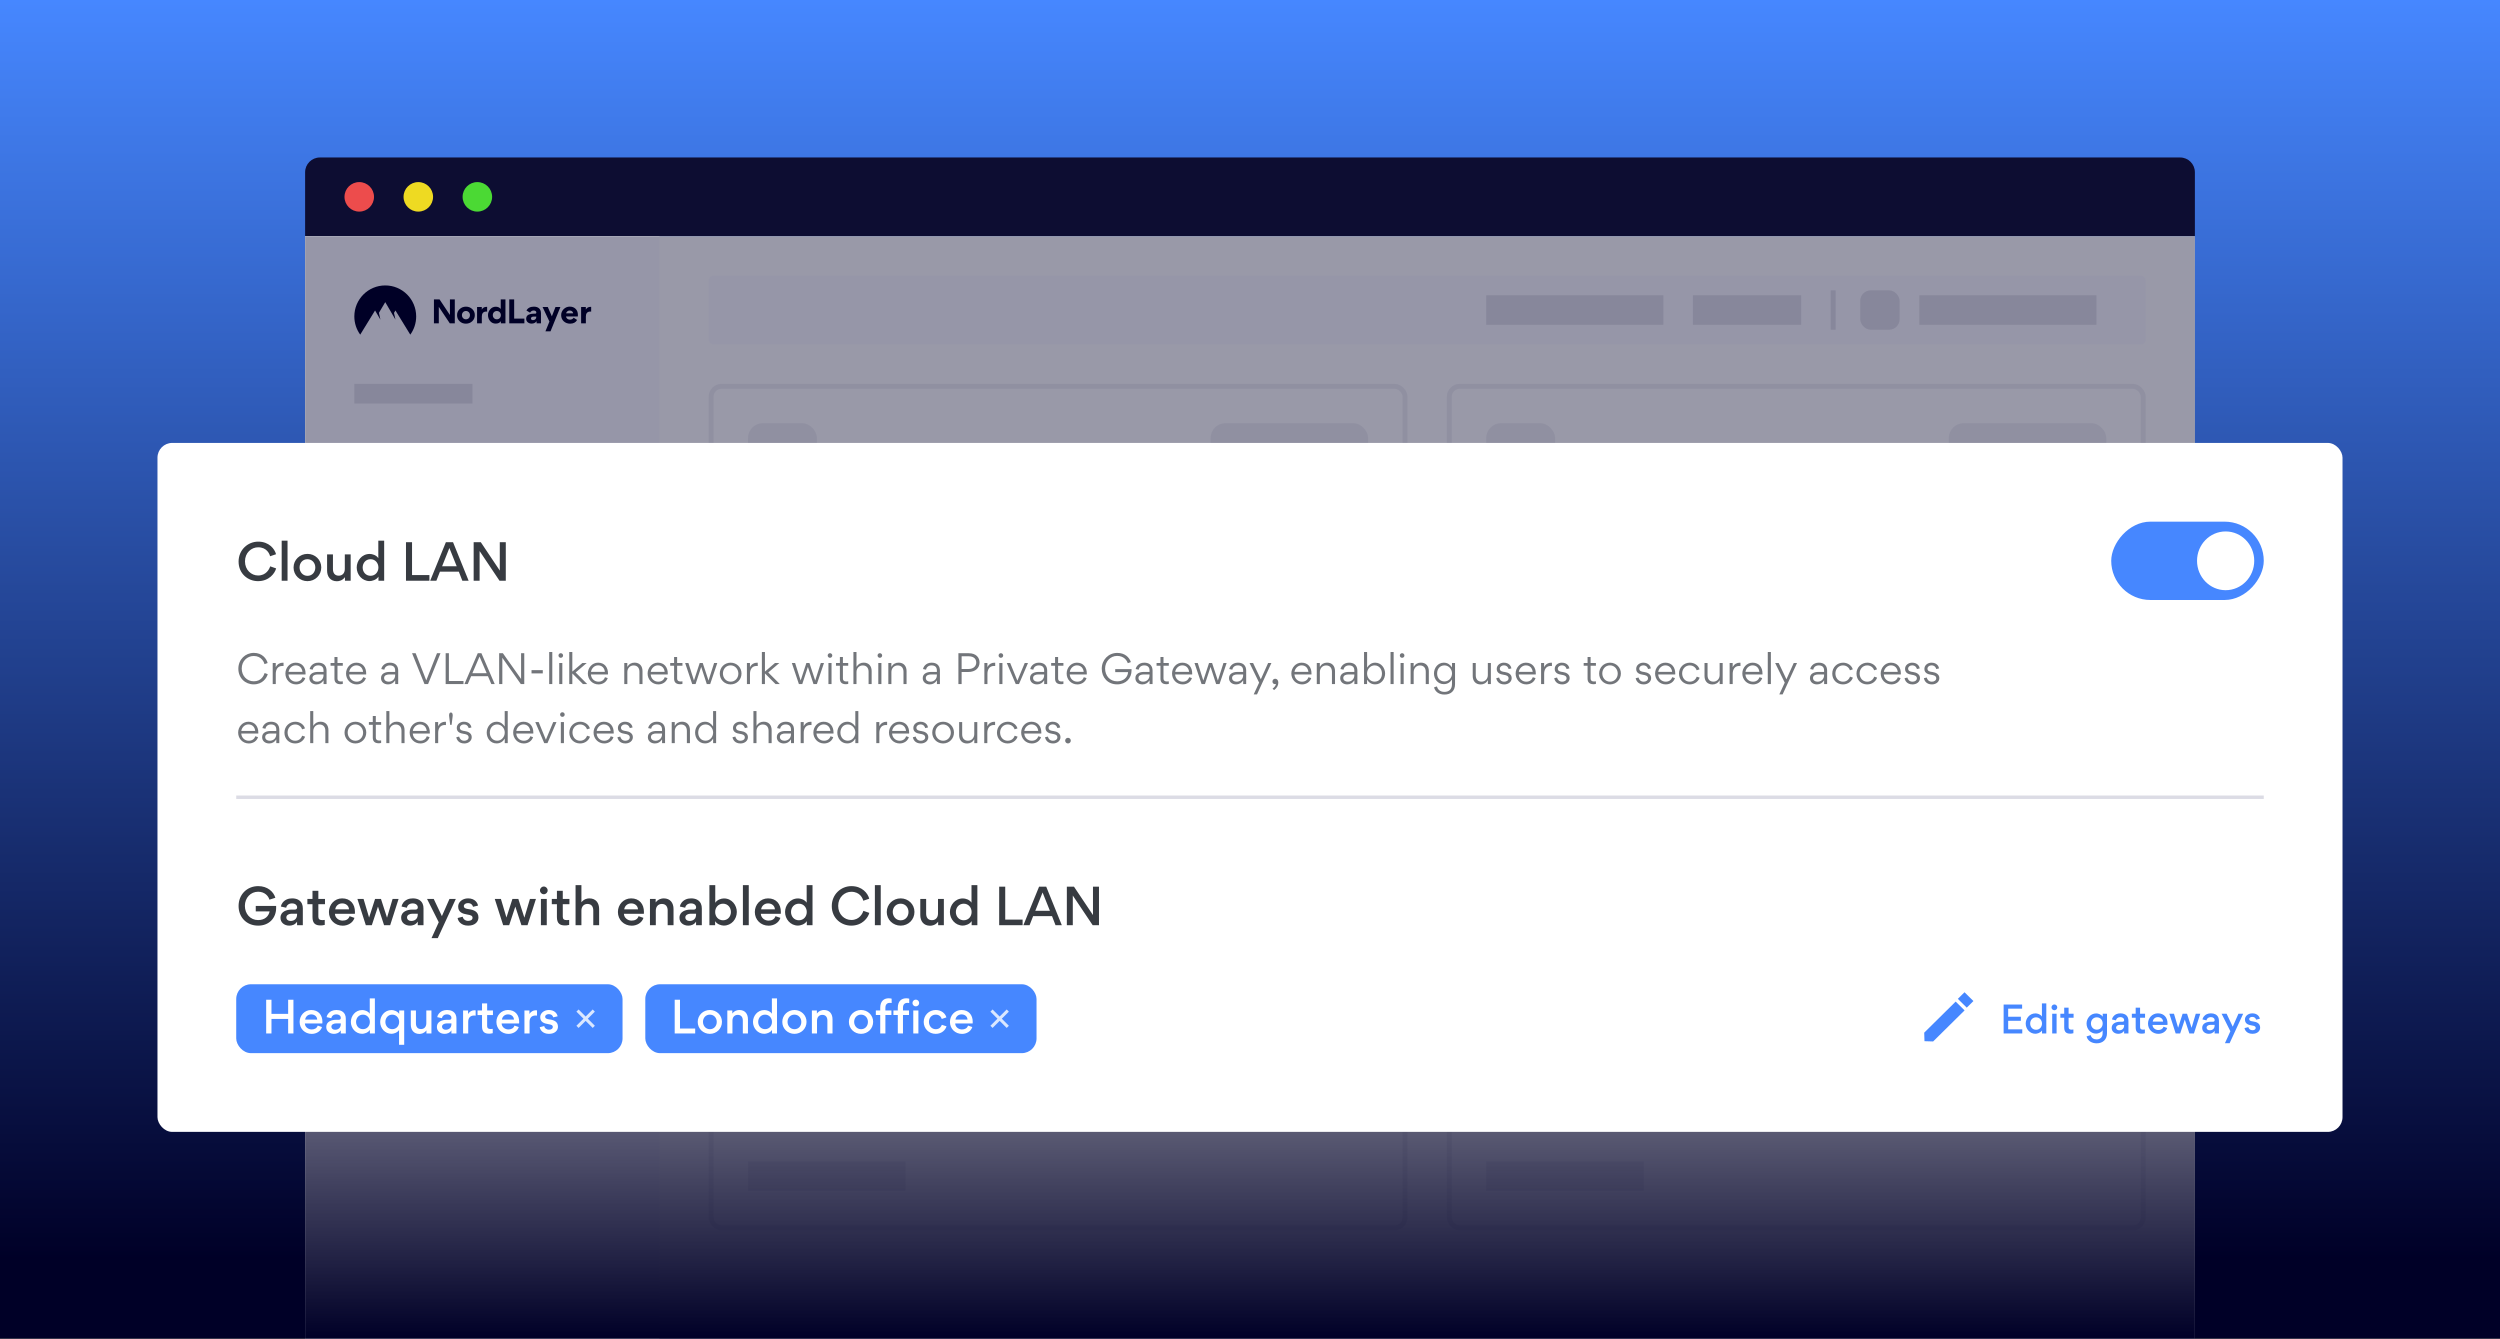<svg width="508" height="272" viewBox="0 0 508 272" fill="none" xmlns="http://www.w3.org/2000/svg">
<rect x="0" y="0" width="508" height="272" fill="#333333" stroke="none"/>
<g clip-path="url(#clip0_5504_10801)">
<rect width="508" height="272" fill="#000027"/>
<rect width="508" height="256" fill="url(#paint0_linear_5504_10801)"/>
<path d="M62 35C62 33.343 63.343 32 65 32H443C444.657 32 446 33.343 446 35V48H62V35Z" fill="#0D0D32"/>
<circle cx="73" cy="40" r="3" fill="#ED4C4C"/>
<circle cx="85" cy="40" r="3" fill="#EEDA22"/>
<circle cx="97" cy="40" r="3" fill="#4BD934"/>
<rect width="384" height="224" transform="translate(62 48)" fill="white"/>
<rect x="144" y="56" width="292" height="14" rx="1" fill="#FAFAFF"/>
<rect x="344" y="60" width="22" height="6" fill="#E1E1E9"/>
<rect x="390" y="60" width="36" height="6" fill="#E1E1E9"/>
<rect x="302" y="60" width="36" height="6" fill="#E1E1E9"/>
<line x1="372.5" y1="59" x2="372.5" y2="67" stroke="#E1E1E9"/>
<rect x="378" y="59" width="8" height="8" rx="2.129" fill="#E1E1E9"/>
<rect x="62" y="48" width="72" height="224" fill="#FAFAFF"/>
<path fill-rule="evenodd" clip-rule="evenodd" d="M124 93H72V92H124V93Z" fill="#E1E1E9"/>
<rect x="72" y="78" width="24" height="4" fill="#E1E1E9"/>
<rect x="72" y="103" width="52" height="4" fill="#E1E1E9"/>
<rect x="72" y="115.73" width="52" height="4" fill="#E1E1E9"/>
<rect x="72" y="128.46" width="52" height="4" fill="#E1E1E9"/>
<rect x="72" y="141.19" width="52" height="4" fill="#E1E1E9"/>
<rect x="72" y="153.92" width="52" height="4" fill="#E1E1E9"/>
<rect x="72" y="166.65" width="52" height="4" fill="#E1E1E9"/>
<rect x="72" y="179.38" width="52" height="4" fill="#E1E1E9"/>
<rect x="72" y="192.11" width="52" height="4" fill="#E1E1E9"/>
<path fill-rule="evenodd" clip-rule="evenodd" d="M73.196 68C72.444 66.961 72 65.683 72 64.301C72 60.821 74.813 58 78.283 58C81.754 58 84.567 60.821 84.567 64.301C84.567 65.683 84.123 66.961 83.371 68L80.353 63.086L80.061 63.579L80.357 64.951L78.283 61.393L77.001 63.565L77.299 64.951L76.212 63.088L73.196 68Z" fill="#000027"/>
<path d="M112.138 64.276L112.874 62.387H113.871L111.865 67.323H110.832L111.643 65.341L110.25 62.387H111.314L112.138 64.276ZM94.689 62.312C95.19 62.312 95.617 62.48 95.964 62.808C96.31 63.136 96.483 63.539 96.483 64.029C96.483 64.524 96.311 64.939 95.958 65.274C95.605 65.602 95.177 65.769 94.676 65.769C94.168 65.769 93.741 65.608 93.394 65.279C93.048 64.951 92.875 64.542 92.875 64.046C92.875 63.557 93.049 63.142 93.401 62.814C93.754 62.479 94.187 62.312 94.689 62.312ZM115.78 62.306C116.269 62.306 116.666 62.461 116.969 62.764C117.272 63.068 117.427 63.471 117.427 63.96C117.427 64.115 117.42 64.233 117.414 64.307C117.414 64.307 115.036 64.307 115.013 64.307C115.068 64.709 115.415 64.957 115.829 64.957C116.12 64.957 116.418 64.802 116.566 64.561L117.266 65.019C116.987 65.521 116.517 65.769 115.842 65.769C115.328 65.769 114.901 65.608 114.548 65.285C114.202 64.957 114.028 64.542 114.028 64.034C114.028 63.557 114.202 63.154 114.542 62.814C114.889 62.473 115.304 62.306 115.78 62.306ZM102.707 65.695H101.772V65.274H101.76C101.543 65.596 101.196 65.756 100.732 65.756C100.268 65.756 99.891 65.589 99.6 65.248C99.309 64.908 99.16 64.499 99.16 64.034C99.16 63.595 99.309 63.198 99.612 62.851C99.916 62.498 100.293 62.325 100.745 62.325C101.16 62.325 101.488 62.474 101.735 62.765H101.748V60.844H102.707V65.695ZM108.491 62.312C109.364 62.312 109.927 62.777 109.927 63.644V65.695H109.036V65.285L109.023 65.279C108.801 65.595 108.473 65.756 108.033 65.756C107.724 65.756 107.458 65.67 107.241 65.49C107.025 65.311 106.919 65.069 106.919 64.772V64.759C106.919 64.369 107.111 64.084 107.408 63.942C107.711 63.799 108.021 63.743 108.393 63.743H108.72C108.893 63.743 108.98 63.662 108.98 63.501C108.98 63.272 108.794 63.093 108.448 63.093C108.12 63.093 107.878 63.241 107.711 63.538L106.975 63.099C107.259 62.572 107.767 62.312 108.491 62.312ZM91.425 64.009V60.844H92.415V65.695H91.394L89.165 62.349V65.695H88.175V60.844H89.32L91.425 64.009ZM98.983 62.361V63.322C98.925 63.313 98.866 63.309 98.804 63.309C98.178 63.309 97.906 63.7 97.906 64.295V65.695H96.94V62.387H97.899V62.895H97.906C98.049 62.591 98.401 62.349 98.841 62.349C98.896 62.349 98.944 62.352 98.983 62.361ZM104.479 64.74H106.554V65.695H103.483V60.844H104.479V64.74ZM120.125 62.361V63.322C120.067 63.313 120.008 63.309 119.945 63.309C119.32 63.309 119.048 63.7 119.048 64.295V65.695H118.082V62.387H119.041V62.895H119.048C119.191 62.591 119.543 62.349 119.982 62.349C120.038 62.349 120.085 62.352 120.125 62.361ZM108.393 64.338C108.114 64.338 107.891 64.468 107.891 64.716C107.891 64.939 108.064 65.05 108.312 65.05C108.726 65.05 108.974 64.778 108.974 64.412V64.338H108.393ZM94.677 63.192C94.448 63.192 94.255 63.273 94.101 63.434C93.946 63.589 93.865 63.793 93.865 64.034C93.865 64.282 93.946 64.487 94.101 64.648C94.255 64.802 94.454 64.883 94.683 64.883C95.147 64.883 95.493 64.53 95.493 64.034C95.493 63.793 95.412 63.589 95.258 63.434C95.103 63.273 94.906 63.192 94.677 63.192ZM100.955 63.197C100.491 63.198 100.139 63.545 100.139 64.034C100.139 64.282 100.219 64.487 100.374 64.648C100.529 64.802 100.726 64.883 100.955 64.883C101.184 64.883 101.382 64.802 101.537 64.648C101.692 64.487 101.772 64.282 101.772 64.034C101.772 63.545 101.419 63.197 100.955 63.197ZM115.755 63.093C115.557 63.093 115.39 63.154 115.26 63.284C115.13 63.408 115.056 63.539 115.037 63.669H116.461C116.436 63.378 116.194 63.093 115.755 63.093Z" fill="#000027"/>
<g opacity="0.5">
<rect x="144.5" y="78.5" width="141" height="81" rx="2.119" stroke="#E1E1E9"/>
<path d="M152 108H278" stroke="#E1E1E9"/>
<rect x="152" y="86" width="14" height="14" rx="3" fill="#E1E1E9"/>
<rect x="246" y="86" width="32" height="14" rx="3" fill="#E1E1E9"/>
</g>
<g opacity="0.5">
<rect x="294.5" y="78.5" width="141" height="81" rx="2.119" stroke="#E1E1E9"/>
<path d="M302 108H428" stroke="#E1E1E9"/>
<rect x="302" y="86" width="14" height="14" rx="3" fill="#E1E1E9"/>
<rect x="396" y="86" width="32" height="14" rx="3" fill="#E1E1E9"/>
</g>
<g opacity="0.5">
<rect x="144.5" y="168.5" width="141" height="81" rx="2.119" stroke="#E1E1E9"/>
<path d="M152 228H278" stroke="#E1E1E9"/>
<rect x="152" y="236" width="32" height="6" fill="#E1E1E9"/>
</g>
<g opacity="0.5">
<rect x="294.5" y="168.5" width="141" height="81" rx="2.119" stroke="#E1E1E9"/>
<path d="M302 228H428" stroke="#E1E1E9"/>
<rect x="302" y="236" width="32" height="6" fill="#E1E1E9"/>
</g>
<rect x="62" y="48" width="384" height="224" fill="#000027" fill-opacity="0.4"/>
<rect x="62" y="200" width="384" height="72" fill="url(#paint1_linear_5504_10801)"/>
</g>
<rect x="32" y="90" width="444" height="140" rx="3" fill="white"/>
<path d="M54.74 182.81C54.57 182.14 53.84 181.2 52.46 181.2C50.93 181.2 49.76 182.43 49.76 184.07C49.76 185.69 50.87 186.96 52.45 186.96C53.83 186.96 54.61 186.16 54.78 185.2H51.97V184.08H56.11V184.51C56.11 186.49 54.73 188.09 52.46 188.09C50.1 188.09 48.48 186.38 48.48 184.1C48.48 181.76 50.2 180.06 52.47 180.06C54.36 180.06 55.59 181.19 55.95 182.43L54.74 182.81ZM61.535 188H60.365V187.27C59.975 187.92 59.295 188.09 58.795 188.09C57.755 188.09 56.995 187.44 56.995 186.52V186.46C56.995 185.22 58.285 184.83 59.215 184.83H59.875C60.235 184.83 60.375 184.64 60.375 184.38C60.375 183.96 60.025 183.57 59.325 183.57C58.675 183.57 58.245 183.94 58.155 184.45L57.075 184.21C57.125 183.76 57.535 183.08 58.275 182.76C58.585 182.62 58.965 182.55 59.355 182.55C60.255 182.55 61.005 182.87 61.355 183.64C61.485 183.93 61.535 184.24 61.535 184.6V188ZM60.365 185.84V185.67H59.215C58.765 185.67 58.185 185.91 58.185 186.41C58.185 186.85 58.535 187.14 59.035 187.14C59.845 187.14 60.365 186.64 60.365 185.84ZM66.038 183.73H64.689V186.28C64.689 186.74 64.918 186.97 65.508 186.97C65.618 186.97 65.769 186.96 65.989 186.93V187.94C65.668 188.04 65.288 188.05 65.138 188.05C64.088 188.05 63.498 187.64 63.498 186.34V183.73H62.459V182.66H63.498V181.01H64.689V182.66H66.038V183.73ZM69.528 183.57C68.798 183.57 68.228 184.05 68.118 184.78H70.918C70.878 184.02 70.268 183.57 69.528 183.57ZM72.108 185.68H68.058C68.078 186.5 68.838 187.07 69.618 187.07C70.268 187.07 70.818 186.82 71.038 186.17L72.028 186.51C71.728 187.51 70.698 188.1 69.638 188.1C68.058 188.1 66.838 186.91 66.838 185.32C66.838 183.81 67.978 182.55 69.528 182.55C71.188 182.55 72.128 183.7 72.128 185.31C72.128 185.43 72.128 185.55 72.108 185.68ZM78.654 186.44L79.774 182.66H80.994L79.284 188H78.044L76.814 184.25H76.794L75.554 188H74.334L72.624 182.66H73.874L74.994 186.43H75.004L76.214 182.66H77.414L78.634 186.44H78.654ZM86.057 188H84.887V187.27C84.497 187.92 83.817 188.09 83.317 188.09C82.277 188.09 81.517 187.44 81.517 186.52V186.46C81.517 185.22 82.807 184.83 83.737 184.83H84.397C84.757 184.83 84.897 184.64 84.897 184.38C84.897 183.96 84.547 183.57 83.847 183.57C83.197 183.57 82.767 183.94 82.677 184.45L81.597 184.21C81.647 183.76 82.057 183.08 82.797 182.76C83.107 182.62 83.487 182.55 83.877 182.55C84.777 182.55 85.527 182.87 85.877 183.64C86.007 183.93 86.057 184.24 86.057 184.6V188ZM84.887 185.84V185.67H83.737C83.287 185.67 82.707 185.91 82.707 186.41C82.707 186.85 83.057 187.14 83.557 187.14C84.367 187.14 84.887 186.64 84.887 185.84ZM86.773 182.66H88.133L89.793 186.16L91.333 182.66H92.623L88.953 190.63H87.683L89.153 187.4L86.773 182.66ZM95.13 188.09C93.66 188.09 93.061 187.14 92.99 186.54L94.02 186.28C94.111 186.74 94.52 187.12 95.13 187.12C95.691 187.12 96.02 186.87 96.02 186.5C96.02 186.08 95.701 185.95 94.941 185.83C93.971 185.67 93.1 185.37 93.1 184.19C93.1 183.34 93.921 182.55 95.111 182.55C96.52 182.55 97.061 183.49 97.13 184.02L96.121 184.26C96.031 183.9 95.74 183.51 95.07 183.51C94.65 183.51 94.251 183.75 94.251 184.09C94.251 184.52 94.581 184.65 95.3 184.75C96.3 184.88 97.221 185.26 97.221 186.43C97.221 187.27 96.55 188.09 95.13 188.09ZM106.564 186.44L107.684 182.66H108.904L107.194 188H105.954L104.724 184.25H104.704L103.464 188H102.244L100.534 182.66H101.784L102.904 186.43H102.914L104.124 182.66H105.324L106.544 186.44H106.564ZM109.723 180.93C109.723 181.36 110.073 181.71 110.503 181.71C110.933 181.71 111.283 181.36 111.283 180.93C111.283 180.5 110.933 180.14 110.503 180.14C110.073 180.14 109.723 180.5 109.723 180.93ZM109.913 188V182.66H111.103V188H109.913ZM115.706 183.73H114.356V186.28C114.356 186.74 114.586 186.97 115.176 186.97C115.286 186.97 115.436 186.96 115.656 186.93V187.94C115.336 188.04 114.956 188.05 114.806 188.05C113.756 188.05 113.166 187.64 113.166 186.34V183.73H112.126V182.66H113.166V181.01H114.356V182.66H115.706V183.73ZM120.554 185.01C120.554 184.25 120.194 183.68 119.374 183.68C118.624 183.68 118.144 184.22 118.144 185.03V188H116.954V179.86H118.144V183.34C118.654 182.69 119.324 182.55 119.744 182.55C121.104 182.55 121.744 183.5 121.744 184.71V188H120.554V185.01ZM128.249 183.57C127.519 183.57 126.949 184.05 126.839 184.78H129.639C129.599 184.02 128.989 183.57 128.249 183.57ZM130.829 185.68H126.779C126.799 186.5 127.559 187.07 128.339 187.07C128.989 187.07 129.539 186.82 129.759 186.17L130.749 186.51C130.449 187.51 129.419 188.1 128.359 188.1C126.779 188.1 125.559 186.91 125.559 185.32C125.559 183.81 126.699 182.55 128.249 182.55C129.909 182.55 130.849 183.7 130.849 185.31C130.849 185.43 130.849 185.55 130.829 185.68ZM135.671 185.01C135.671 184.25 135.311 183.68 134.491 183.68C133.741 183.68 133.261 184.22 133.261 185.03V188H132.071V182.66H133.231V183.38C133.741 182.69 134.441 182.55 134.861 182.55C136.221 182.55 136.861 183.5 136.861 184.71V188H135.671V185.01ZM142.61 188H141.44V187.27C141.05 187.92 140.37 188.09 139.87 188.09C138.83 188.09 138.07 187.44 138.07 186.52V186.46C138.07 185.22 139.36 184.83 140.29 184.83H140.95C141.31 184.83 141.45 184.64 141.45 184.38C141.45 183.96 141.1 183.57 140.4 183.57C139.75 183.57 139.32 183.94 139.23 184.45L138.15 184.21C138.2 183.76 138.61 183.08 139.35 182.76C139.66 182.62 140.04 182.55 140.43 182.55C141.33 182.55 142.08 182.87 142.43 183.64C142.56 183.93 142.61 184.24 142.61 184.6V188ZM141.44 185.84V185.67H140.29C139.84 185.67 139.26 185.91 139.26 186.41C139.26 186.85 139.61 187.14 140.11 187.14C140.92 187.14 141.44 186.64 141.44 185.84ZM149.722 185.31C149.722 186.76 148.652 188.08 147.072 188.08C146.552 188.08 145.672 187.79 145.312 187.18V188H144.152V179.86H145.342V183.45C145.702 182.84 146.542 182.56 147.102 182.56C148.742 182.56 149.722 183.97 149.722 185.31ZM145.322 185.32C145.322 186.24 145.952 187 146.922 187C147.882 187 148.522 186.24 148.522 185.32C148.522 184.4 147.892 183.63 146.922 183.63C145.952 183.63 145.322 184.4 145.322 185.32ZM152.148 188H150.958V179.86H152.148V188ZM156.071 183.57C155.341 183.57 154.771 184.05 154.661 184.78H157.461C157.421 184.02 156.811 183.57 156.071 183.57ZM158.651 185.68H154.601C154.621 186.5 155.381 187.07 156.161 187.07C156.811 187.07 157.361 186.82 157.581 186.17L158.571 186.51C158.271 187.51 157.241 188.1 156.181 188.1C154.601 188.1 153.381 186.91 153.381 185.32C153.381 183.81 154.521 182.55 156.071 182.55C157.731 182.55 158.671 183.7 158.671 185.31C158.671 185.43 158.671 185.55 158.651 185.68ZM159.524 185.32C159.524 183.98 160.514 182.56 162.184 182.56C162.654 182.56 163.514 182.79 163.914 183.42V179.86H165.104V188H163.944V187.17C163.524 187.86 162.584 188.08 162.154 188.08C160.614 188.08 159.524 186.76 159.524 185.32ZM163.934 185.32C163.934 184.4 163.294 183.63 162.334 183.63C161.364 183.63 160.734 184.4 160.734 185.32C160.734 186.24 161.374 187 162.334 187C163.294 187 163.934 186.24 163.934 185.32ZM172.957 188.09C170.987 188.09 169.017 186.64 169.017 184.11C169.017 181.75 170.877 180.06 173.007 180.06C175.207 180.06 176.357 181.55 176.627 182.62L175.417 183.03C175.307 182.55 174.757 181.21 172.987 181.21C171.617 181.21 170.317 182.32 170.317 184.07C170.317 185.81 171.597 186.94 172.987 186.94C174.607 186.94 175.267 185.66 175.437 185.08L176.647 185.5C176.397 186.46 175.257 188.09 172.957 188.09ZM178.965 188H177.775V179.86H178.965V188ZM180.188 185.32C180.188 183.74 181.468 182.55 183.018 182.55C184.548 182.55 185.818 183.73 185.818 185.3C185.818 186.88 184.578 188.09 183.008 188.09C181.468 188.09 180.188 186.9 180.188 185.32ZM181.408 185.3C181.408 186.21 182.048 187.01 183.018 187.01C183.988 187.01 184.608 186.24 184.608 185.32C184.608 184.4 183.978 183.63 183.008 183.63C182.048 183.63 181.408 184.38 181.408 185.3ZM188.192 185.65C188.192 186.41 188.552 186.98 189.372 186.98C190.122 186.98 190.602 186.44 190.602 185.63V182.66H191.792V188H190.632V187.28C190.122 187.97 189.422 188.11 189.002 188.11C187.662 188.11 187.002 187.16 187.002 185.94V182.66H188.192V185.65ZM193.02 185.32C193.02 183.98 194.01 182.56 195.68 182.56C196.15 182.56 197.01 182.79 197.41 183.42V179.86H198.6V188H197.44V187.17C197.02 187.86 196.08 188.08 195.65 188.08C194.11 188.08 193.02 186.76 193.02 185.32ZM197.43 185.32C197.43 184.4 196.79 183.63 195.83 183.63C194.86 183.63 194.23 184.4 194.23 185.32C194.23 186.24 194.87 187 195.83 187C196.79 187 197.43 186.24 197.43 185.32ZM204.263 180.17V186.86H207.793V188H203.033V180.17H204.263ZM209.211 188H207.951L211.141 180.17H212.591L215.761 188H214.481L213.771 186.16H209.931L209.211 188ZM213.341 185.07L211.851 181.35L210.371 185.07H213.341ZM223.313 188H222.033L217.993 181.97V188H216.783V180.17H218.233L222.093 185.94V180.17H223.313V188Z" fill="#373B41"/>
<rect x="48" y="200" width="78.5" height="14" rx="3" fill="#4687FF"/>
<path d="M55.164 210H54.087V203.149H55.164V206.019H58.55V203.149H59.626V210H58.55V207.042H55.164V210ZM63.24 206.124C62.601 206.124 62.103 206.544 62.006 207.182H64.456C64.421 206.517 63.888 206.124 63.24 206.124ZM65.498 207.97H61.954C61.971 208.687 62.636 209.186 63.319 209.186C63.888 209.186 64.369 208.967 64.561 208.399L65.428 208.696C65.165 209.571 64.264 210.088 63.336 210.088C61.954 210.088 60.886 209.046 60.886 207.655C60.886 206.334 61.884 205.231 63.24 205.231C64.693 205.231 65.515 206.237 65.515 207.646C65.515 207.751 65.515 207.856 65.498 207.97ZM70.268 210H69.245V209.361C68.903 209.93 68.308 210.079 67.871 210.079C66.961 210.079 66.296 209.51 66.296 208.705V208.652C66.296 207.567 67.425 207.226 68.238 207.226H68.816C69.131 207.226 69.253 207.06 69.253 206.832C69.253 206.465 68.947 206.124 68.335 206.124C67.766 206.124 67.39 206.447 67.311 206.894L66.366 206.684C66.41 206.29 66.768 205.695 67.416 205.415C67.687 205.292 68.02 205.231 68.361 205.231C69.148 205.231 69.805 205.511 70.111 206.185C70.225 206.439 70.268 206.71 70.268 207.025V210ZM69.245 208.11V207.961H68.238C67.845 207.961 67.337 208.171 67.337 208.609C67.337 208.994 67.643 209.247 68.081 209.247C68.79 209.247 69.245 208.81 69.245 208.11ZM71.294 207.655C71.294 206.482 72.16 205.24 73.621 205.24C74.033 205.24 74.785 205.441 75.135 205.992V202.877H76.176V210H75.161V209.274C74.794 209.877 73.971 210.07 73.595 210.07C72.248 210.07 71.294 208.915 71.294 207.655ZM75.153 207.655C75.153 206.85 74.593 206.176 73.753 206.176C72.904 206.176 72.353 206.85 72.353 207.655C72.353 208.46 72.913 209.125 73.753 209.125C74.593 209.125 75.153 208.46 75.153 207.655ZM77.25 207.655C77.25 206.482 78.116 205.24 79.577 205.24C79.988 205.24 80.732 205.441 81.117 206.019V205.327H82.132V212.301H81.091V209.3C80.715 209.886 79.927 210.07 79.551 210.07C78.203 210.07 77.25 208.915 77.25 207.655ZM81.108 207.655C81.108 206.85 80.548 206.176 79.708 206.176C78.86 206.176 78.308 206.85 78.308 207.655C78.308 208.46 78.868 209.125 79.708 209.125C80.548 209.125 81.108 208.46 81.108 207.655ZM84.518 207.944C84.518 208.609 84.833 209.107 85.55 209.107C86.207 209.107 86.627 208.635 86.627 207.926V205.327H87.668V210H86.653V209.37C86.207 209.974 85.594 210.096 85.227 210.096C84.054 210.096 83.477 209.265 83.477 208.197V205.327H84.518V207.944ZM92.75 210H91.726V209.361C91.385 209.93 90.79 210.079 90.353 210.079C89.443 210.079 88.778 209.51 88.778 208.705V208.652C88.778 207.567 89.906 207.226 90.72 207.226H91.298C91.613 207.226 91.735 207.06 91.735 206.832C91.735 206.465 91.429 206.124 90.816 206.124C90.248 206.124 89.871 206.447 89.793 206.894L88.848 206.684C88.891 206.29 89.25 205.695 89.898 205.415C90.169 205.292 90.501 205.231 90.843 205.231C91.63 205.231 92.286 205.511 92.593 206.185C92.706 206.439 92.75 206.71 92.75 207.025V210ZM91.726 208.11V207.961H90.72C90.326 207.961 89.819 208.171 89.819 208.609C89.819 208.994 90.125 209.247 90.563 209.247C91.271 209.247 91.726 208.81 91.726 208.11ZM96.654 206.377C96.567 206.36 96.374 206.351 96.357 206.351C95.561 206.351 95.141 206.824 95.141 207.629V210H94.099V205.327H95.114V206.045C95.403 205.537 95.91 205.284 96.4 205.284C96.436 205.284 96.576 205.292 96.654 205.31V206.377ZM100.168 206.264H98.987V208.495C98.987 208.897 99.188 209.099 99.704 209.099C99.801 209.099 99.932 209.09 100.124 209.064V209.947C99.844 210.035 99.512 210.044 99.381 210.044C98.462 210.044 97.946 209.685 97.946 208.547V206.264H97.036V205.327H97.946V203.884H98.987V205.327H100.168V206.264ZM103.222 206.124C102.583 206.124 102.084 206.544 101.988 207.182H104.438C104.403 206.517 103.869 206.124 103.222 206.124ZM105.479 207.97H101.936C101.953 208.687 102.618 209.186 103.301 209.186C103.869 209.186 104.351 208.967 104.543 208.399L105.409 208.696C105.147 209.571 104.246 210.088 103.318 210.088C101.936 210.088 100.868 209.046 100.868 207.655C100.868 206.334 101.866 205.231 103.222 205.231C104.674 205.231 105.497 206.237 105.497 207.646C105.497 207.751 105.497 207.856 105.479 207.97ZM109.121 206.377C109.034 206.36 108.841 206.351 108.824 206.351C108.028 206.351 107.608 206.824 107.608 207.629V210H106.566V205.327H107.581V206.045C107.87 205.537 108.378 205.284 108.868 205.284C108.903 205.284 109.043 205.292 109.121 205.31V206.377ZM111.55 210.079C110.264 210.079 109.739 209.247 109.678 208.722L110.579 208.495C110.658 208.897 111.016 209.23 111.55 209.23C112.04 209.23 112.329 209.011 112.329 208.687C112.329 208.32 112.049 208.206 111.384 208.101C110.535 207.961 109.774 207.699 109.774 206.666C109.774 205.922 110.491 205.231 111.533 205.231C112.766 205.231 113.239 206.054 113.3 206.517L112.416 206.727C112.338 206.412 112.084 206.071 111.498 206.071C111.13 206.071 110.78 206.281 110.78 206.579C110.78 206.955 111.069 207.069 111.699 207.156C112.574 207.27 113.379 207.602 113.379 208.626C113.379 209.361 112.793 210.079 111.55 210.079Z" fill="white"/>
<g opacity="0.8">
<path d="M119.001 207.442L120.435 208.876L120.877 208.434L119.443 207L120.877 205.567L120.435 205.125L119.001 206.559L117.567 205.125L117.125 205.567L118.559 207L117.125 208.434L117.567 208.876L119.001 207.442Z" fill="white"/>
</g>
<rect x="131.125" y="200" width="79.5" height="14" rx="3" fill="#4687FF"/>
<path d="M138.174 203.149V209.002H141.262V210H137.097V203.149H138.174ZM141.777 207.655C141.777 206.272 142.897 205.231 144.253 205.231C145.592 205.231 146.703 206.264 146.703 207.637C146.703 209.02 145.618 210.079 144.244 210.079C142.897 210.079 141.777 209.037 141.777 207.655ZM142.844 207.637C142.844 208.434 143.404 209.134 144.253 209.134C145.102 209.134 145.644 208.46 145.644 207.655C145.644 206.85 145.093 206.176 144.244 206.176C143.404 206.176 142.844 206.832 142.844 207.637ZM150.941 207.384C150.941 206.719 150.626 206.22 149.909 206.22C149.253 206.22 148.833 206.692 148.833 207.401V210H147.791V205.327H148.806V205.957C149.253 205.354 149.865 205.231 150.233 205.231C151.423 205.231 151.983 206.062 151.983 207.121V210H150.941V207.384ZM153.005 207.655C153.005 206.482 153.871 205.24 155.332 205.24C155.744 205.24 156.496 205.441 156.846 205.992V202.877H157.887V210H156.872V209.274C156.505 209.877 155.682 210.07 155.306 210.07C153.959 210.07 153.005 208.915 153.005 207.655ZM156.864 207.655C156.864 206.85 156.304 206.176 155.464 206.176C154.615 206.176 154.064 206.85 154.064 207.655C154.064 208.46 154.624 209.125 155.464 209.125C156.304 209.125 156.864 208.46 156.864 207.655ZM158.961 207.655C158.961 206.272 160.081 205.231 161.437 205.231C162.776 205.231 163.887 206.264 163.887 207.637C163.887 209.02 162.802 210.079 161.428 210.079C160.081 210.079 158.961 209.037 158.961 207.655ZM160.028 207.637C160.028 208.434 160.588 209.134 161.437 209.134C162.286 209.134 162.828 208.46 162.828 207.655C162.828 206.85 162.277 206.176 161.428 206.176C160.588 206.176 160.028 206.832 160.028 207.637ZM168.125 207.384C168.125 206.719 167.81 206.22 167.093 206.22C166.437 206.22 166.017 206.692 166.017 207.401V210H164.975V205.327H165.99V205.957C166.437 205.354 167.049 205.231 167.417 205.231C168.607 205.231 169.167 206.062 169.167 207.121V210H168.125V207.384ZM172.496 207.655C172.496 206.272 173.616 205.231 174.972 205.231C176.311 205.231 177.422 206.264 177.422 207.637C177.422 209.02 176.337 210.079 174.963 210.079C173.616 210.079 172.496 209.037 172.496 207.655ZM173.563 207.637C173.563 208.434 174.123 209.134 174.972 209.134C175.821 209.134 176.363 208.46 176.363 207.655C176.363 206.85 175.812 206.176 174.963 206.176C174.123 206.176 173.563 206.832 173.563 207.637ZM179.912 210H178.862V206.246H177.97V205.327H178.862V204.785C178.862 203.376 179.667 202.851 180.586 202.851C180.805 202.851 181.076 202.895 181.181 202.93V203.814C181.102 203.796 180.936 203.779 180.805 203.779C180.516 203.779 179.912 203.892 179.912 204.767V205.327H181.137V206.246H179.912V210ZM183.484 210H182.434V206.246H181.542V205.327H182.434V204.785C182.434 203.376 183.239 202.851 184.158 202.851C184.377 202.851 184.648 202.895 184.753 202.93V203.814C184.674 203.796 184.508 203.779 184.377 203.779C184.088 203.779 183.484 203.892 183.484 204.767V205.327H184.709V206.246H183.484V210ZM185.411 203.814C185.411 204.19 185.717 204.496 186.093 204.496C186.47 204.496 186.776 204.19 186.776 203.814C186.776 203.437 186.47 203.122 186.093 203.122C185.717 203.122 185.411 203.437 185.411 203.814ZM185.577 210V205.327H186.618V210H185.577ZM190.13 210.079C188.756 210.079 187.697 209.029 187.697 207.655C187.697 206.325 188.756 205.231 190.147 205.231C191.302 205.231 192.107 205.949 192.309 206.736L191.364 207.051C191.259 206.684 190.917 206.176 190.139 206.176C189.377 206.176 188.765 206.754 188.765 207.637C188.765 208.512 189.351 209.134 190.147 209.134C190.952 209.134 191.241 208.6 191.381 208.241L192.335 208.547C192.125 209.265 191.399 210.079 190.13 210.079ZM195.383 206.124C194.744 206.124 194.246 206.544 194.149 207.182H196.599C196.564 206.517 196.031 206.124 195.383 206.124ZM197.641 207.97H194.097C194.114 208.687 194.779 209.186 195.462 209.186C196.031 209.186 196.512 208.967 196.704 208.399L197.571 208.696C197.308 209.571 196.407 210.088 195.479 210.088C194.097 210.088 193.029 209.046 193.029 207.655C193.029 206.334 194.027 205.231 195.383 205.231C196.836 205.231 197.658 206.237 197.658 207.646C197.658 207.751 197.658 207.856 197.641 207.97Z" fill="white"/>
<g opacity="0.8" clip-path="url(#clip1_5504_10801)">
<path d="M203.126 207.442L204.56 208.876L205.002 208.434L203.568 207L205.002 205.567L204.56 205.125L203.126 206.559L201.692 205.125L201.25 205.567L202.684 207L201.25 208.434L201.692 208.876L203.126 207.442Z" fill="white"/>
</g>
<path d="M401 203.414L399.189 201.625L397.832 202.966L399.642 204.755L401 203.414Z" fill="#4687FF"/>
<path d="M399.203 205.311L397.392 203.522L391 209.836L391.055 211.57L392.811 211.625L399.203 205.311Z" fill="#4687FF"/>
<path d="M410.895 204.127V204.96H408.06V206.595H410.64V207.427H408.06V209.16H410.925V210H407.137V204.127H410.895ZM411.625 207.99C411.625 206.985 412.367 205.92 413.62 205.92C413.972 205.92 414.617 206.092 414.917 206.565V203.895H415.81V210H414.94V209.377C414.625 209.895 413.92 210.06 413.597 210.06C412.442 210.06 411.625 209.07 411.625 207.99ZM414.932 207.99C414.932 207.3 414.452 206.722 413.732 206.722C413.005 206.722 412.532 207.3 412.532 207.99C412.532 208.68 413.012 209.25 413.732 209.25C414.452 209.25 414.932 208.68 414.932 207.99ZM416.864 204.697C416.864 205.02 417.127 205.282 417.449 205.282C417.772 205.282 418.034 205.02 418.034 204.697C418.034 204.375 417.772 204.105 417.449 204.105C417.127 204.105 416.864 204.375 416.864 204.697ZM417.007 210V205.995H417.899V210H417.007ZM421.352 206.797H420.339V208.71C420.339 209.055 420.512 209.227 420.954 209.227C421.037 209.227 421.149 209.22 421.314 209.197V209.955C421.074 210.03 420.789 210.038 420.677 210.038C419.889 210.038 419.447 209.73 419.447 208.755V206.797H418.667V205.995H419.447V204.757H420.339V205.995H421.352V206.797ZM425.938 210.03C424.783 210.03 423.988 209.062 423.988 207.982C423.988 207.007 424.708 205.927 425.968 205.927C426.313 205.927 426.95 206.1 427.273 206.602V205.995H428.143V209.947C428.143 211.215 427.303 212.003 426.05 212.003C425.203 212.003 424.25 211.628 423.988 210.6L424.82 210.338C424.985 210.953 425.473 211.208 426.035 211.208C426.695 211.208 427.25 210.825 427.25 209.985V209.355C426.928 209.872 426.26 210.03 425.938 210.03ZM427.265 207.967C427.265 207.277 426.793 206.722 426.073 206.722C425.345 206.722 424.88 207.277 424.88 207.967C424.88 208.657 425.353 209.227 426.073 209.227C426.793 209.227 427.265 208.657 427.265 207.967ZM432.498 210H431.621V209.452C431.328 209.94 430.818 210.068 430.443 210.068C429.663 210.068 429.093 209.58 429.093 208.89V208.845C429.093 207.915 430.061 207.622 430.758 207.622H431.253C431.523 207.622 431.628 207.48 431.628 207.285C431.628 206.97 431.366 206.677 430.841 206.677C430.353 206.677 430.031 206.955 429.963 207.337L429.153 207.157C429.191 206.82 429.498 206.31 430.053 206.07C430.286 205.965 430.571 205.912 430.863 205.912C431.538 205.912 432.101 206.152 432.363 206.73C432.461 206.947 432.498 207.18 432.498 207.45V210ZM431.621 208.38V208.252H430.758C430.421 208.252 429.986 208.432 429.986 208.807C429.986 209.137 430.248 209.355 430.623 209.355C431.231 209.355 431.621 208.98 431.621 208.38ZM435.876 206.797H434.863V208.71C434.863 209.055 435.036 209.227 435.478 209.227C435.561 209.227 435.673 209.22 435.838 209.197V209.955C435.598 210.03 435.313 210.038 435.201 210.038C434.413 210.038 433.971 209.73 433.971 208.755V206.797H433.191V205.995H433.971V204.757H434.863V205.995H435.876V206.797ZM438.493 206.677C437.946 206.677 437.518 207.037 437.436 207.585H439.536C439.506 207.015 439.048 206.677 438.493 206.677ZM440.428 208.26H437.391C437.406 208.875 437.976 209.302 438.561 209.302C439.048 209.302 439.461 209.115 439.626 208.627L440.368 208.882C440.143 209.632 439.371 210.075 438.576 210.075C437.391 210.075 436.476 209.182 436.476 207.99C436.476 206.857 437.331 205.912 438.493 205.912C439.738 205.912 440.443 206.775 440.443 207.982C440.443 208.073 440.443 208.162 440.428 208.26ZM445.337 208.83L446.177 205.995H447.092L445.81 210H444.88L443.957 207.187H443.942L443.012 210H442.097L440.815 205.995H441.752L442.592 208.822H442.6L443.507 205.995H444.407L445.322 208.83H445.337ZM450.89 210H450.012V209.452C449.72 209.94 449.21 210.068 448.835 210.068C448.055 210.068 447.485 209.58 447.485 208.89V208.845C447.485 207.915 448.452 207.622 449.15 207.622H449.645C449.915 207.622 450.02 207.48 450.02 207.285C450.02 206.97 449.757 206.677 449.232 206.677C448.745 206.677 448.422 206.955 448.355 207.337L447.545 207.157C447.582 206.82 447.89 206.31 448.445 206.07C448.677 205.965 448.962 205.912 449.255 205.912C449.93 205.912 450.492 206.152 450.755 206.73C450.852 206.947 450.89 207.18 450.89 207.45V210ZM450.012 208.38V208.252H449.15C448.812 208.252 448.377 208.432 448.377 208.807C448.377 209.137 448.64 209.355 449.015 209.355C449.622 209.355 450.012 208.98 450.012 208.38ZM451.427 205.995H452.447L453.692 208.62L454.847 205.995H455.814L453.062 211.973H452.109L453.212 209.55L451.427 205.995ZM457.695 210.068C456.592 210.068 456.142 209.355 456.09 208.905L456.862 208.71C456.93 209.055 457.237 209.34 457.695 209.34C458.115 209.34 458.362 209.152 458.362 208.875C458.362 208.56 458.122 208.462 457.552 208.372C456.825 208.252 456.172 208.027 456.172 207.142C456.172 206.505 456.787 205.912 457.68 205.912C458.737 205.912 459.142 206.617 459.195 207.015L458.437 207.195C458.37 206.925 458.152 206.632 457.65 206.632C457.335 206.632 457.035 206.812 457.035 207.067C457.035 207.39 457.282 207.487 457.822 207.562C458.572 207.66 459.262 207.945 459.262 208.822C459.262 209.452 458.76 210.068 457.695 210.068Z" fill="#4687FF"/>
<path d="M52.42 118.09C50.45 118.09 48.48 116.64 48.48 114.11C48.48 111.75 50.34 110.06 52.47 110.06C54.67 110.06 55.82 111.55 56.09 112.62L54.88 113.03C54.77 112.55 54.22 111.21 52.45 111.21C51.08 111.21 49.78 112.32 49.78 114.07C49.78 115.81 51.06 116.94 52.45 116.94C54.07 116.94 54.73 115.66 54.9 115.08L56.11 115.5C55.86 116.46 54.72 118.09 52.42 118.09ZM58.428 118H57.237V109.86H58.428V118ZM59.651 115.32C59.651 113.74 60.931 112.55 62.481 112.55C64.011 112.55 65.281 113.73 65.281 115.3C65.281 116.88 64.041 118.09 62.471 118.09C60.931 118.09 59.651 116.9 59.651 115.32ZM60.871 115.3C60.871 116.21 61.511 117.01 62.481 117.01C63.451 117.01 64.071 116.24 64.071 115.32C64.071 114.4 63.441 113.63 62.471 113.63C61.511 113.63 60.871 114.38 60.871 115.3ZM67.655 115.65C67.655 116.41 68.015 116.98 68.835 116.98C69.585 116.98 70.065 116.44 70.065 115.63V112.66H71.255V118H70.095V117.28C69.585 117.97 68.885 118.11 68.465 118.11C67.125 118.11 66.465 117.16 66.465 115.94V112.66H67.655V115.65ZM72.483 115.32C72.483 113.98 73.473 112.56 75.143 112.56C75.613 112.56 76.473 112.79 76.873 113.42V109.86H78.063V118H76.903V117.17C76.483 117.86 75.543 118.08 75.113 118.08C73.573 118.08 72.483 116.76 72.483 115.32ZM76.893 115.32C76.893 114.4 76.253 113.63 75.293 113.63C74.323 113.63 73.693 114.4 73.693 115.32C73.693 116.24 74.333 117 75.293 117C76.253 117 76.893 116.24 76.893 115.32ZM83.726 110.17V116.86H87.256V118H82.496V110.17H83.726ZM88.674 118H87.414L90.604 110.17H92.054L95.224 118H93.944L93.234 116.16H89.394L88.674 118ZM92.804 115.07L91.314 111.35L89.834 115.07H92.804ZM102.776 118H101.496L97.456 111.97V118H96.246V110.17H97.696L101.556 115.94V110.17H102.776V118Z" fill="#373B41"/>
<rect width="30.998" height="15.918" rx="7.959" transform="matrix(-1 0 0 1 459.998 106)" fill="#4687FF"/>
<ellipse cx="5.812" cy="5.969" rx="5.812" ry="5.969" transform="matrix(-1 0 0 1 458.061 107.989)" fill="white"/>
<path d="M51.552 139.064C49.824 139.064 48.432 137.776 48.432 135.888C48.432 133.984 49.872 132.664 51.584 132.664C53.296 132.664 54.168 133.864 54.384 134.728L53.752 134.952C53.656 134.544 53.12 133.296 51.568 133.296C50.24 133.296 49.12 134.336 49.12 135.848C49.12 137.336 50.16 138.44 51.576 138.44C53.088 138.44 53.6 137.288 53.776 136.76L54.408 136.992C54.184 137.76 53.368 139.064 51.552 139.064ZM56.031 134.728V135.576C56.351 134.912 56.919 134.664 57.407 134.664C57.447 134.664 57.567 134.664 57.615 134.672V135.336C57.535 135.328 57.455 135.32 57.375 135.32C56.367 135.32 56.039 136.152 56.039 136.912V139H55.415V134.728H56.031ZM62.082 137.056H58.626C58.674 137.888 59.322 138.52 60.154 138.52C60.786 138.52 61.274 138.208 61.474 137.608L62.034 137.784C61.778 138.608 61.01 139.072 60.162 139.072C58.922 139.072 57.994 138.088 57.994 136.856C57.994 135.696 58.874 134.656 60.074 134.656C61.394 134.656 62.09 135.6 62.09 136.848C62.09 136.92 62.09 136.992 62.082 137.056ZM58.634 136.528H61.458C61.378 135.752 60.89 135.2 60.074 135.2C59.33 135.2 58.738 135.816 58.634 136.528ZM65.741 136.536V136.248C65.741 135.56 65.365 135.208 64.653 135.208C63.933 135.208 63.605 135.672 63.533 136.08L62.933 135.952C62.965 135.592 63.445 134.656 64.669 134.656C65.573 134.656 66.021 135.064 66.229 135.536C66.325 135.768 66.357 136.104 66.357 136.24V139H65.749V138.248H65.741C65.405 138.776 64.941 139.072 64.301 139.072C63.437 139.072 62.869 138.536 62.869 137.816V137.768C62.869 136.84 63.797 136.536 64.557 136.536H65.741ZM65.741 137.048H64.549C64.093 137.048 63.493 137.192 63.493 137.768C63.493 138.248 63.901 138.52 64.413 138.52C65.173 138.52 65.741 137.984 65.741 137.2V137.048ZM69.169 139.032C68.241 139.032 67.961 138.52 67.961 137.896V135.28H67.169V134.728H67.961V133.496H68.577V134.728H69.657V135.28H68.577V137.88C68.577 138.264 68.801 138.48 69.273 138.48C69.409 138.48 69.561 138.472 69.657 138.448V138.968C69.529 139.008 69.281 139.032 69.169 139.032ZM74.402 137.056H70.946C70.994 137.888 71.642 138.52 72.474 138.52C73.106 138.52 73.594 138.208 73.794 137.608L74.354 137.784C74.098 138.608 73.33 139.072 72.482 139.072C71.242 139.072 70.314 138.088 70.314 136.856C70.314 135.696 71.194 134.656 72.394 134.656C73.714 134.656 74.41 135.6 74.41 136.848C74.41 136.92 74.41 136.992 74.402 137.056ZM70.954 136.528H73.778C73.698 135.752 73.21 135.2 72.394 135.2C71.65 135.2 71.058 135.816 70.954 136.528ZM80.296 136.536V136.248C80.296 135.56 79.92 135.208 79.208 135.208C78.488 135.208 78.16 135.672 78.088 136.08L77.488 135.952C77.52 135.592 78 134.656 79.224 134.656C80.128 134.656 80.576 135.064 80.784 135.536C80.88 135.768 80.912 136.104 80.912 136.24V139H80.304V138.248H80.296C79.96 138.776 79.496 139.072 78.856 139.072C77.992 139.072 77.424 138.536 77.424 137.816V137.768C77.424 136.84 78.352 136.536 79.112 136.536H80.296ZM80.296 137.048H79.104C78.648 137.048 78.048 137.192 78.048 137.768C78.048 138.248 78.456 138.52 78.968 138.52C79.728 138.52 80.296 137.984 80.296 137.2V137.048ZM86.987 139H86.251L83.731 132.736H84.459L86.619 138.256L88.795 132.736H89.507L86.987 139ZM90.559 132.736H91.216V138.384H94.183V139H90.559V132.736ZM99.152 137.4H95.736L95.048 139H94.376L97.08 132.736H97.824L100.528 139H99.832L99.152 137.4ZM97.44 133.416L95.984 136.8H98.896L97.44 133.416ZM105.883 132.736H106.531V139H105.827L102.075 133.664V139H101.427V132.736H102.187L105.883 137.968V132.736ZM108.006 136.168H110.294V136.832H108.006V136.168ZM111.595 132.48H112.227V139H111.595V132.48ZM113.482 133.2C113.482 132.936 113.69 132.728 113.946 132.728C114.21 132.728 114.418 132.936 114.418 133.2C114.418 133.456 114.21 133.664 113.946 133.664C113.69 133.664 113.482 133.456 113.482 133.2ZM113.634 134.728H114.266V139H113.634V134.728ZM116.297 136.864V139H115.673V132.48H116.297V136.464L118.329 134.728H119.217L116.969 136.648L119.321 139H118.449L116.321 136.864H116.297ZM123.535 137.056H120.079C120.127 137.888 120.775 138.52 121.607 138.52C122.239 138.52 122.727 138.208 122.927 137.608L123.487 137.784C123.231 138.608 122.463 139.072 121.615 139.072C120.375 139.072 119.447 138.088 119.447 136.856C119.447 135.696 120.327 134.656 121.527 134.656C122.847 134.656 123.543 135.6 123.543 136.848C123.543 136.92 123.543 136.992 123.535 137.056ZM120.087 136.528H122.911C122.831 135.752 122.343 135.2 121.527 135.2C120.783 135.2 120.191 135.816 120.087 136.528ZM129.932 139V136.512C129.932 135.752 129.54 135.216 128.748 135.216C128.004 135.216 127.476 135.808 127.476 136.568V139H126.852V134.728H127.468V135.512C127.804 134.936 128.308 134.648 128.94 134.648C129.988 134.648 130.556 135.36 130.556 136.36V139H129.932ZM135.683 137.056H132.227C132.275 137.888 132.923 138.52 133.755 138.52C134.387 138.52 134.875 138.208 135.075 137.608L135.635 137.784C135.379 138.608 134.611 139.072 133.763 139.072C132.523 139.072 131.595 138.088 131.595 136.856C131.595 135.696 132.475 134.656 133.675 134.656C134.995 134.656 135.691 135.6 135.691 136.848C135.691 136.92 135.691 136.992 135.683 137.056ZM132.235 136.528H135.059C134.979 135.752 134.491 135.2 133.675 135.2C132.931 135.2 132.339 135.816 132.235 136.528ZM138.184 139.032C137.256 139.032 136.976 138.52 136.976 137.896V135.28H136.184V134.728H136.976V133.496H137.592V134.728H138.672V135.28H137.592V137.88C137.592 138.264 137.816 138.48 138.288 138.48C138.424 138.48 138.576 138.472 138.672 138.448V138.968C138.544 139.008 138.296 139.032 138.184 139.032ZM141.343 139H140.655L139.223 134.728H139.887L141.007 138.272H141.015L142.175 134.728H142.799L143.967 138.28H143.975L145.103 134.728H145.751L144.311 139H143.615L142.487 135.528H142.479L141.343 139ZM148.459 139.072C147.219 139.072 146.259 138.096 146.259 136.88C146.259 135.616 147.211 134.656 148.475 134.656C149.707 134.656 150.675 135.624 150.675 136.848C150.675 138.112 149.707 139.072 148.459 139.072ZM148.475 138.52C149.387 138.52 150.035 137.768 150.035 136.88C150.035 135.984 149.387 135.2 148.459 135.2C147.531 135.2 146.899 135.952 146.899 136.848C146.899 137.744 147.539 138.52 148.475 138.52ZM152.39 134.728V135.576C152.71 134.912 153.278 134.664 153.766 134.664C153.806 134.664 153.926 134.664 153.974 134.672V135.336C153.894 135.328 153.814 135.32 153.734 135.32C152.726 135.32 152.398 136.152 152.398 136.912V139H151.774V134.728H152.39ZM155.437 136.864V139H154.813V132.48H155.437V136.464L157.469 134.728H158.357L156.109 136.648L158.461 139H157.589L155.461 136.864H155.437ZM163.023 139H162.335L160.903 134.728H161.567L162.687 138.272H162.695L163.855 134.728H164.479L165.647 138.28H165.655L166.783 134.728H167.431L165.991 139H165.295L164.167 135.528H164.159L163.023 139ZM168.185 133.2C168.185 132.936 168.393 132.728 168.649 132.728C168.913 132.728 169.121 132.936 169.121 133.2C169.121 133.456 168.913 133.664 168.649 133.664C168.393 133.664 168.185 133.456 168.185 133.2ZM168.337 134.728H168.969V139H168.337V134.728ZM171.872 139.032C170.944 139.032 170.664 138.52 170.664 137.896V135.28H169.872V134.728H170.664V133.496H171.28V134.728H172.36V135.28H171.28V137.88C171.28 138.264 171.504 138.48 171.976 138.48C172.112 138.48 172.264 138.472 172.36 138.448V138.968C172.232 139.008 171.984 139.032 171.872 139.032ZM176.495 139V136.512C176.495 135.752 176.103 135.216 175.311 135.216C174.567 135.216 174.039 135.808 174.039 136.568V139H173.415V132.488H174.039V135.496C174.375 134.936 174.871 134.648 175.503 134.648C176.551 134.648 177.119 135.36 177.119 136.36V139H176.495ZM178.318 133.2C178.318 132.936 178.526 132.728 178.782 132.728C179.046 132.728 179.254 132.936 179.254 133.2C179.254 133.456 179.046 133.664 178.782 133.664C178.526 133.664 178.318 133.456 178.318 133.2ZM178.47 134.728H179.102V139H178.47V134.728ZM183.589 139V136.512C183.589 135.752 183.197 135.216 182.405 135.216C181.661 135.216 181.133 135.808 181.133 136.568V139H180.509V134.728H181.125V135.512C181.461 134.936 181.965 134.648 182.597 134.648C183.645 134.648 184.213 135.36 184.213 136.36V139H183.589ZM190.374 136.536V136.248C190.374 135.56 189.998 135.208 189.286 135.208C188.566 135.208 188.238 135.672 188.166 136.08L187.566 135.952C187.598 135.592 188.078 134.656 189.302 134.656C190.206 134.656 190.654 135.064 190.862 135.536C190.958 135.768 190.99 136.104 190.99 136.24V139H190.382V138.248H190.374C190.038 138.776 189.574 139.072 188.934 139.072C188.07 139.072 187.502 138.536 187.502 137.816V137.768C187.502 136.84 188.43 136.536 189.19 136.536H190.374ZM190.374 137.048H189.182C188.726 137.048 188.126 137.192 188.126 137.768C188.126 138.248 188.534 138.52 189.046 138.52C189.806 138.52 190.374 137.984 190.374 137.2V137.048ZM195.403 136.552V139H194.747V132.736H196.843C198.371 132.736 199.043 133.64 199.043 134.616C199.043 135.68 198.251 136.552 196.731 136.552H195.403ZM195.403 133.352V135.944H196.755C197.907 135.944 198.371 135.272 198.371 134.64C198.371 134.024 198.019 133.352 196.787 133.352H195.403ZM200.64 134.728V135.576C200.96 134.912 201.528 134.664 202.016 134.664C202.056 134.664 202.176 134.664 202.224 134.672V135.336C202.144 135.328 202.064 135.32 201.984 135.32C200.976 135.32 200.648 136.152 200.648 136.912V139H200.024V134.728H200.64ZM202.911 133.2C202.911 132.936 203.119 132.728 203.375 132.728C203.639 132.728 203.847 132.936 203.847 133.2C203.847 133.456 203.639 133.664 203.375 133.664C203.119 133.664 202.911 133.456 202.911 133.2ZM203.063 134.728H203.695V139H203.063V134.728ZM206.398 139L204.582 134.728H205.27L206.734 138.312L208.222 134.728H208.886L207.062 139H206.398ZM212.171 136.536V136.248C212.171 135.56 211.795 135.208 211.083 135.208C210.363 135.208 210.035 135.672 209.963 136.08L209.363 135.952C209.395 135.592 209.875 134.656 211.099 134.656C212.003 134.656 212.451 135.064 212.659 135.536C212.755 135.768 212.787 136.104 212.787 136.24V139H212.179V138.248H212.171C211.835 138.776 211.371 139.072 210.731 139.072C209.867 139.072 209.299 138.536 209.299 137.816V137.768C209.299 136.84 210.227 136.536 210.987 136.536H212.171ZM212.171 137.048H210.979C210.523 137.048 209.923 137.192 209.923 137.768C209.923 138.248 210.331 138.52 210.843 138.52C211.603 138.52 212.171 137.984 212.171 137.2V137.048ZM215.598 139.032C214.67 139.032 214.39 138.52 214.39 137.896V135.28H213.598V134.728H214.39V133.496H215.006V134.728H216.086V135.28H215.006V137.88C215.006 138.264 215.23 138.48 215.702 138.48C215.838 138.48 215.99 138.472 216.086 138.448V138.968C215.958 139.008 215.71 139.032 215.598 139.032ZM220.832 137.056H217.376C217.424 137.888 218.072 138.52 218.904 138.52C219.536 138.52 220.024 138.208 220.224 137.608L220.784 137.784C220.528 138.608 219.76 139.072 218.912 139.072C217.672 139.072 216.744 138.088 216.744 136.856C216.744 135.696 217.624 134.656 218.824 134.656C220.144 134.656 220.84 135.6 220.84 136.848C220.84 136.92 220.84 136.992 220.832 137.056ZM217.384 136.528H220.208C220.128 135.752 219.64 135.2 218.824 135.2C218.08 135.2 217.488 135.816 217.384 136.528ZM229.797 134.536L229.165 134.76C229.005 134.248 228.413 133.28 227.005 133.28C225.573 133.28 224.557 134.48 224.557 135.848C224.557 137.272 225.493 138.448 227.021 138.448C228.133 138.448 229.157 137.768 229.229 136.576H226.613V135.968H229.933V136.208C229.933 137.792 228.829 139.064 227.005 139.064C225.109 139.064 223.877 137.68 223.877 135.888C223.877 134.08 225.229 132.672 227.029 132.672C228.565 132.672 229.461 133.552 229.797 134.536ZM233.585 136.536V136.248C233.585 135.56 233.209 135.208 232.497 135.208C231.777 135.208 231.449 135.672 231.377 136.08L230.777 135.952C230.809 135.592 231.289 134.656 232.513 134.656C233.417 134.656 233.865 135.064 234.073 135.536C234.169 135.768 234.201 136.104 234.201 136.24V139H233.593V138.248H233.585C233.249 138.776 232.785 139.072 232.145 139.072C231.281 139.072 230.713 138.536 230.713 137.816V137.768C230.713 136.84 231.641 136.536 232.401 136.536H233.585ZM233.585 137.048H232.393C231.937 137.048 231.337 137.192 231.337 137.768C231.337 138.248 231.745 138.52 232.257 138.52C233.017 138.52 233.585 137.984 233.585 137.2V137.048ZM237.013 139.032C236.085 139.032 235.805 138.52 235.805 137.896V135.28H235.013V134.728H235.805V133.496H236.421V134.728H237.501V135.28H236.421V137.88C236.421 138.264 236.645 138.48 237.117 138.48C237.253 138.48 237.405 138.472 237.501 138.448V138.968C237.373 139.008 237.125 139.032 237.013 139.032ZM242.246 137.056H238.79C238.838 137.888 239.486 138.52 240.318 138.52C240.95 138.52 241.438 138.208 241.638 137.608L242.198 137.784C241.942 138.608 241.174 139.072 240.326 139.072C239.086 139.072 238.158 138.088 238.158 136.856C238.158 135.696 239.038 134.656 240.238 134.656C241.558 134.656 242.254 135.6 242.254 136.848C242.254 136.92 242.254 136.992 242.246 137.056ZM238.798 136.528H241.622C241.542 135.752 241.054 135.2 240.238 135.2C239.494 135.2 238.902 135.816 238.798 136.528ZM244.843 139H244.155L242.723 134.728H243.387L244.507 138.272H244.515L245.675 134.728H246.299L247.467 138.28H247.475L248.603 134.728H249.251L247.811 139H247.115L245.987 135.528H245.979L244.843 139ZM252.608 136.536V136.248C252.608 135.56 252.232 135.208 251.52 135.208C250.8 135.208 250.472 135.672 250.4 136.08L249.8 135.952C249.832 135.592 250.312 134.656 251.536 134.656C252.44 134.656 252.888 135.064 253.096 135.536C253.192 135.768 253.224 136.104 253.224 136.24V139H252.616V138.248H252.608C252.272 138.776 251.808 139.072 251.168 139.072C250.304 139.072 249.736 138.536 249.736 137.816V137.768C249.736 136.84 250.664 136.536 251.424 136.536H252.608ZM252.608 137.048H251.416C250.96 137.048 250.36 137.192 250.36 137.768C250.36 138.248 250.768 138.52 251.28 138.52C252.04 138.52 252.608 137.984 252.608 137.2V137.048ZM254.75 141.104L255.854 138.712L253.91 134.728H254.63L256.198 138.032L257.678 134.728H258.35L255.422 141.104H254.75ZM258.896 140.224L258.584 139.936C258.944 139.664 259.224 139.344 259.28 138.976C259.224 139 259.152 139.016 259.088 139.016C258.784 139.016 258.56 138.808 258.56 138.488C258.56 138.16 258.816 137.92 259.12 137.92C259.488 137.92 259.752 138.224 259.752 138.704V138.736C259.752 139.296 259.456 139.824 258.896 140.224ZM266.488 137.056H263.032C263.08 137.888 263.728 138.52 264.56 138.52C265.192 138.52 265.68 138.208 265.88 137.608L266.44 137.784C266.184 138.608 265.416 139.072 264.568 139.072C263.328 139.072 262.4 138.088 262.4 136.856C262.4 135.696 263.28 134.656 264.48 134.656C265.8 134.656 266.496 135.6 266.496 136.848C266.496 136.92 266.496 136.992 266.488 137.056ZM263.04 136.528H265.864C265.784 135.752 265.296 135.2 264.48 135.2C263.736 135.2 263.144 135.816 263.04 136.528ZM270.651 139V136.512C270.651 135.752 270.259 135.216 269.467 135.216C268.723 135.216 268.195 135.808 268.195 136.568V139H267.571V134.728H268.187V135.512C268.523 134.936 269.027 134.648 269.659 134.648C270.707 134.648 271.275 135.36 271.275 136.36V139H270.651ZM275.202 136.536V136.248C275.202 135.56 274.826 135.208 274.114 135.208C273.394 135.208 273.066 135.672 272.994 136.08L272.394 135.952C272.426 135.592 272.906 134.656 274.13 134.656C275.034 134.656 275.482 135.064 275.69 135.536C275.786 135.768 275.818 136.104 275.818 136.24V139H275.21V138.248H275.202C274.866 138.776 274.402 139.072 273.762 139.072C272.898 139.072 272.33 138.536 272.33 137.816V137.768C272.33 136.84 273.258 136.536 274.018 136.536H275.202ZM275.202 137.048H274.01C273.554 137.048 272.954 137.192 272.954 137.768C272.954 138.248 273.362 138.52 273.874 138.52C274.634 138.52 275.202 137.984 275.202 137.2V137.048ZM281.453 136.856C281.453 138.008 280.661 139.064 279.445 139.064C278.637 139.064 278.133 138.664 277.789 138.104V139H277.173V132.488H277.797V135.648C278.149 135.104 278.645 134.656 279.445 134.656C280.661 134.656 281.453 135.744 281.453 136.856ZM279.317 138.512C280.261 138.512 280.813 137.776 280.813 136.872C280.813 135.984 280.261 135.208 279.317 135.208C278.437 135.208 277.789 135.992 277.789 136.848C277.789 137.728 278.413 138.512 279.317 138.512ZM282.556 132.48H283.188V139H282.556V132.48ZM284.443 133.2C284.443 132.936 284.651 132.728 284.907 132.728C285.171 132.728 285.379 132.936 285.379 133.2C285.379 133.456 285.171 133.664 284.907 133.664C284.651 133.664 284.443 133.456 284.443 133.2ZM284.595 134.728H285.227V139H284.595V134.728ZM289.714 139V136.512C289.714 135.752 289.322 135.216 288.53 135.216C287.786 135.216 287.258 135.808 287.258 136.568V139H286.634V134.728H287.25V135.512C287.586 134.936 288.09 134.648 288.722 134.648C289.77 134.648 290.338 135.36 290.338 136.36V139H289.714ZM295.04 139.04V138.048C294.712 138.592 294.192 139.016 293.384 139.016C292.16 139.016 291.384 138.008 291.384 136.84C291.384 135.728 292.176 134.656 293.384 134.656C294.216 134.656 294.712 135.12 295.048 135.624V134.728H295.664V139.016C295.664 140.392 294.816 141.136 293.52 141.136C292.416 141.136 291.624 140.576 291.4 139.672L291.976 139.48C292.104 139.976 292.52 140.592 293.512 140.592C294.336 140.592 295.04 140.152 295.04 139.04ZM293.512 138.472C294.416 138.472 295.048 137.704 295.048 136.832C295.048 135.992 294.4 135.208 293.512 135.208C292.576 135.208 292.024 135.928 292.024 136.856C292.024 137.736 292.576 138.472 293.512 138.472ZM299.874 134.728V137.216C299.874 137.976 300.266 138.512 301.058 138.512C301.802 138.512 302.33 137.928 302.33 137.168V134.728H302.946V139H302.338V138.216C302.002 138.8 301.498 139.08 300.874 139.08C299.826 139.08 299.258 138.368 299.258 137.368V134.728H299.874ZM307.176 137.784C307.176 138.568 306.488 139.072 305.664 139.072C304.504 139.072 304.12 138.288 304.04 137.808L304.616 137.672C304.704 138.056 304.992 138.52 305.656 138.52C306.12 138.52 306.544 138.272 306.544 137.824C306.544 137.304 305.984 137.184 305.544 137.12C304.832 137.016 304.136 136.76 304.136 135.928C304.136 135.128 304.864 134.656 305.568 134.656C306.696 134.656 307.056 135.408 307.12 135.816L306.552 135.952C306.48 135.664 306.248 135.2 305.568 135.2C305.104 135.2 304.76 135.512 304.76 135.88C304.76 136.416 305.336 136.496 305.776 136.552C306.472 136.64 307.176 137.008 307.176 137.784ZM312.066 137.056H308.61C308.658 137.888 309.306 138.52 310.138 138.52C310.77 138.52 311.258 138.208 311.458 137.608L312.018 137.784C311.762 138.608 310.994 139.072 310.146 139.072C308.906 139.072 307.978 138.088 307.978 136.856C307.978 135.696 308.858 134.656 310.058 134.656C311.378 134.656 312.074 135.6 312.074 136.848C312.074 136.92 312.074 136.992 312.066 137.056ZM308.618 136.528H311.442C311.362 135.752 310.874 135.2 310.058 135.2C309.314 135.2 308.722 135.816 308.618 136.528ZM313.765 134.728V135.576C314.085 134.912 314.653 134.664 315.141 134.664C315.181 134.664 315.301 134.664 315.349 134.672V135.336C315.269 135.328 315.189 135.32 315.109 135.32C314.101 135.32 313.773 136.152 313.773 136.912V139H313.149V134.728H313.765ZM318.958 137.784C318.958 138.568 318.27 139.072 317.446 139.072C316.286 139.072 315.902 138.288 315.822 137.808L316.398 137.672C316.486 138.056 316.774 138.52 317.438 138.52C317.902 138.52 318.326 138.272 318.326 137.824C318.326 137.304 317.766 137.184 317.326 137.12C316.613 137.016 315.918 136.76 315.918 135.928C315.918 135.128 316.646 134.656 317.35 134.656C318.478 134.656 318.838 135.408 318.902 135.816L318.334 135.952C318.262 135.664 318.03 135.2 317.35 135.2C316.886 135.2 316.542 135.512 316.542 135.88C316.542 136.416 317.118 136.496 317.558 136.552C318.254 136.64 318.958 137.008 318.958 137.784ZM323.802 139.032C322.874 139.032 322.594 138.52 322.594 137.896V135.28H321.802V134.728H322.594V133.496H323.21V134.728H324.29V135.28H323.21V137.88C323.21 138.264 323.434 138.48 323.906 138.48C324.042 138.48 324.194 138.472 324.29 138.448V138.968C324.162 139.008 323.914 139.032 323.802 139.032ZM327.147 139.072C325.907 139.072 324.947 138.096 324.947 136.88C324.947 135.616 325.899 134.656 327.163 134.656C328.395 134.656 329.363 135.624 329.363 136.848C329.363 138.112 328.395 139.072 327.147 139.072ZM327.163 138.52C328.075 138.52 328.723 137.768 328.723 136.88C328.723 135.984 328.075 135.2 327.147 135.2C326.219 135.2 325.587 135.952 325.587 136.848C325.587 137.744 326.227 138.52 327.163 138.52ZM335.512 137.784C335.512 138.568 334.824 139.072 334 139.072C332.84 139.072 332.456 138.288 332.376 137.808L332.952 137.672C333.04 138.056 333.328 138.52 333.992 138.52C334.456 138.52 334.88 138.272 334.88 137.824C334.88 137.304 334.32 137.184 333.88 137.12C333.168 137.016 332.472 136.76 332.472 135.928C332.472 135.128 333.2 134.656 333.904 134.656C335.032 134.656 335.392 135.408 335.456 135.816L334.888 135.952C334.816 135.664 334.584 135.2 333.904 135.2C333.44 135.2 333.096 135.512 333.096 135.88C333.096 136.416 333.672 136.496 334.112 136.552C334.808 136.64 335.512 137.008 335.512 137.784ZM340.402 137.056H336.946C336.994 137.888 337.642 138.52 338.474 138.52C339.106 138.52 339.594 138.208 339.794 137.608L340.354 137.784C340.098 138.608 339.33 139.072 338.482 139.072C337.242 139.072 336.314 138.088 336.314 136.856C336.314 135.696 337.194 134.656 338.394 134.656C339.714 134.656 340.41 135.6 340.41 136.848C340.41 136.92 340.41 136.992 340.402 137.056ZM336.954 136.528H339.778C339.698 135.752 339.21 135.2 338.394 135.2C337.65 135.2 337.058 135.816 336.954 136.528ZM341.813 136.84C341.813 137.728 342.389 138.52 343.357 138.52C344.301 138.52 344.661 137.816 344.781 137.496L345.365 137.688C345.173 138.328 344.469 139.072 343.349 139.072C342.117 139.072 341.173 138.16 341.173 136.88C341.173 135.584 342.173 134.656 343.381 134.656C344.373 134.656 345.165 135.296 345.341 136.016L344.765 136.2C344.669 135.872 344.245 135.208 343.357 135.208C342.445 135.208 341.813 135.952 341.813 136.84ZM346.975 134.728V137.216C346.975 137.976 347.367 138.512 348.159 138.512C348.903 138.512 349.431 137.928 349.431 137.168V134.728H350.047V139H349.439V138.216C349.103 138.8 348.599 139.08 347.975 139.08C346.927 139.08 346.359 138.368 346.359 137.368V134.728H346.975ZM352.078 134.728V135.576C352.398 134.912 352.966 134.664 353.454 134.664C353.494 134.664 353.614 134.664 353.662 134.672V135.336C353.582 135.328 353.502 135.32 353.422 135.32C352.414 135.32 352.086 136.152 352.086 136.912V139H351.462V134.728H352.078ZM358.128 137.056H354.672C354.72 137.888 355.368 138.52 356.2 138.52C356.832 138.52 357.32 138.208 357.52 137.608L358.08 137.784C357.824 138.608 357.056 139.072 356.208 139.072C354.968 139.072 354.04 138.088 354.04 136.856C354.04 135.696 354.92 134.656 356.12 134.656C357.44 134.656 358.136 135.6 358.136 136.848C358.136 136.92 358.136 136.992 358.128 137.056ZM354.68 136.528H357.504C357.424 135.752 356.936 135.2 356.12 135.2C355.376 135.2 354.784 135.816 354.68 136.528ZM359.212 132.48H359.844V139H359.212V132.48ZM361.555 141.104L362.659 138.712L360.715 134.728H361.435L363.003 138.032L364.483 134.728H365.155L362.227 141.104H361.555ZM370.655 136.536V136.248C370.655 135.56 370.279 135.208 369.567 135.208C368.847 135.208 368.519 135.672 368.447 136.08L367.847 135.952C367.879 135.592 368.359 134.656 369.583 134.656C370.487 134.656 370.935 135.064 371.143 135.536C371.239 135.768 371.271 136.104 371.271 136.24V139H370.663V138.248H370.655C370.319 138.776 369.855 139.072 369.215 139.072C368.351 139.072 367.783 138.536 367.783 137.816V137.768C367.783 136.84 368.711 136.536 369.471 136.536H370.655ZM370.655 137.048H369.463C369.007 137.048 368.407 137.192 368.407 137.768C368.407 138.248 368.815 138.52 369.327 138.52C370.087 138.52 370.655 137.984 370.655 137.2V137.048ZM372.954 136.84C372.954 137.728 373.53 138.52 374.498 138.52C375.442 138.52 375.802 137.816 375.922 137.496L376.506 137.688C376.314 138.328 375.61 139.072 374.49 139.072C373.258 139.072 372.314 138.16 372.314 136.88C372.314 135.584 373.314 134.656 374.522 134.656C375.514 134.656 376.306 135.296 376.482 136.016L375.906 136.2C375.81 135.872 375.386 135.208 374.498 135.208C373.586 135.208 372.954 135.952 372.954 136.84ZM377.876 136.84C377.876 137.728 378.452 138.52 379.42 138.52C380.364 138.52 380.724 137.816 380.844 137.496L381.428 137.688C381.236 138.328 380.532 139.072 379.412 139.072C378.18 139.072 377.236 138.16 377.236 136.88C377.236 135.584 378.236 134.656 379.444 134.656C380.436 134.656 381.228 135.296 381.404 136.016L380.828 136.2C380.732 135.872 380.308 135.208 379.42 135.208C378.508 135.208 377.876 135.952 377.876 136.84ZM386.246 137.056H382.79C382.838 137.888 383.486 138.52 384.318 138.52C384.95 138.52 385.438 138.208 385.638 137.608L386.198 137.784C385.942 138.608 385.174 139.072 384.326 139.072C383.086 139.072 382.158 138.088 382.158 136.856C382.158 135.696 383.038 134.656 384.238 134.656C385.558 134.656 386.254 135.6 386.254 136.848C386.254 136.92 386.254 136.992 386.246 137.056ZM382.798 136.528H385.622C385.542 135.752 385.054 135.2 384.238 135.2C383.494 135.2 382.902 135.816 382.798 136.528ZM390.145 137.784C390.145 138.568 389.457 139.072 388.633 139.072C387.473 139.072 387.089 138.288 387.009 137.808L387.585 137.672C387.673 138.056 387.961 138.52 388.625 138.52C389.089 138.52 389.513 138.272 389.513 137.824C389.513 137.304 388.953 137.184 388.513 137.12C387.801 137.016 387.105 136.76 387.105 135.928C387.105 135.128 387.833 134.656 388.537 134.656C389.665 134.656 390.025 135.408 390.089 135.816L389.521 135.952C389.449 135.664 389.217 135.2 388.537 135.2C388.073 135.2 387.729 135.512 387.729 135.88C387.729 136.416 388.305 136.496 388.745 136.552C389.441 136.64 390.145 137.008 390.145 137.784ZM394.075 137.784C394.075 138.568 393.387 139.072 392.563 139.072C391.403 139.072 391.019 138.288 390.939 137.808L391.515 137.672C391.603 138.056 391.891 138.52 392.555 138.52C393.019 138.52 393.443 138.272 393.443 137.824C393.443 137.304 392.883 137.184 392.443 137.12C391.731 137.016 391.035 136.76 391.035 135.928C391.035 135.128 391.763 134.656 392.467 134.656C393.595 134.656 393.955 135.408 394.019 135.816L393.451 135.952C393.379 135.664 393.147 135.2 392.467 135.2C392.003 135.2 391.659 135.512 391.659 135.88C391.659 136.416 392.235 136.496 392.675 136.552C393.371 136.64 394.075 137.008 394.075 137.784ZM52.48 149.056H49.024C49.072 149.888 49.72 150.52 50.552 150.52C51.184 150.52 51.672 150.208 51.872 149.608L52.432 149.784C52.176 150.608 51.408 151.072 50.56 151.072C49.32 151.072 48.392 150.088 48.392 148.856C48.392 147.696 49.272 146.656 50.472 146.656C51.792 146.656 52.488 147.6 52.488 148.848C52.488 148.92 52.488 148.992 52.48 149.056ZM49.032 148.528H51.856C51.776 147.752 51.288 147.2 50.472 147.2C49.728 147.2 49.136 147.816 49.032 148.528ZM56.139 148.536V148.248C56.139 147.56 55.763 147.208 55.051 147.208C54.331 147.208 54.003 147.672 53.931 148.08L53.331 147.952C53.363 147.592 53.843 146.656 55.067 146.656C55.971 146.656 56.419 147.064 56.627 147.536C56.723 147.768 56.755 148.104 56.755 148.24V151H56.147V150.248H56.139C55.803 150.776 55.339 151.072 54.699 151.072C53.835 151.072 53.267 150.536 53.267 149.816V149.768C53.267 148.84 54.195 148.536 54.955 148.536H56.139ZM56.139 149.048H54.947C54.491 149.048 53.891 149.192 53.891 149.768C53.891 150.248 54.299 150.52 54.811 150.52C55.571 150.52 56.139 149.984 56.139 149.2V149.048ZM58.438 148.84C58.438 149.728 59.014 150.52 59.982 150.52C60.926 150.52 61.286 149.816 61.406 149.496L61.99 149.688C61.798 150.328 61.094 151.072 59.974 151.072C58.742 151.072 57.798 150.16 57.798 148.88C57.798 147.584 58.798 146.656 60.006 146.656C60.998 146.656 61.79 147.296 61.966 148.016L61.39 148.2C61.294 147.872 60.87 147.208 59.982 147.208C59.07 147.208 58.438 147.952 58.438 148.84ZM66.112 151V148.512C66.112 147.752 65.72 147.216 64.928 147.216C64.184 147.216 63.656 147.808 63.656 148.568V151H63.032V144.488H63.656V147.496C63.992 146.936 64.488 146.648 65.12 146.648C66.168 146.648 66.736 147.36 66.736 148.36V151H66.112ZM72.209 151.072C70.969 151.072 70.009 150.096 70.009 148.88C70.009 147.616 70.961 146.656 72.225 146.656C73.457 146.656 74.425 147.624 74.425 148.848C74.425 150.112 73.457 151.072 72.209 151.072ZM72.225 150.52C73.137 150.52 73.785 149.768 73.785 148.88C73.785 147.984 73.137 147.2 72.209 147.2C71.281 147.2 70.649 147.952 70.649 148.848C70.649 149.744 71.289 150.52 72.225 150.52ZM76.958 151.032C76.03 151.032 75.75 150.52 75.75 149.896V147.28H74.958V146.728H75.75V145.496H76.366V146.728H77.446V147.28H76.366V149.88C76.366 150.264 76.59 150.48 77.062 150.48C77.198 150.48 77.35 150.472 77.446 150.448V150.968C77.318 151.008 77.07 151.032 76.958 151.032ZM81.581 151V148.512C81.581 147.752 81.189 147.216 80.397 147.216C79.653 147.216 79.125 147.808 79.125 148.568V151H78.501V144.488H79.125V147.496C79.461 146.936 79.957 146.648 80.589 146.648C81.637 146.648 82.205 147.36 82.205 148.36V151H81.581ZM87.332 149.056H83.876C83.924 149.888 84.572 150.52 85.404 150.52C86.036 150.52 86.524 150.208 86.724 149.608L87.284 149.784C87.028 150.608 86.26 151.072 85.412 151.072C84.172 151.072 83.244 150.088 83.244 148.856C83.244 147.696 84.124 146.656 85.324 146.656C86.644 146.656 87.34 147.6 87.34 148.848C87.34 148.92 87.34 148.992 87.332 149.056ZM83.884 148.528H86.708C86.628 147.752 86.14 147.2 85.324 147.2C84.58 147.2 83.988 147.816 83.884 148.528ZM89.031 146.728V147.576C89.351 146.912 89.919 146.664 90.407 146.664C90.447 146.664 90.567 146.664 90.615 146.672V147.336C90.535 147.328 90.455 147.32 90.375 147.32C89.367 147.32 89.039 148.152 89.039 148.912V151H88.415V146.728H89.031ZM91.254 145.392C91.254 145 91.366 144.776 91.622 144.776C91.878 144.776 91.99 145 91.99 145.392C91.99 145.464 91.974 145.584 91.966 145.64L91.766 147.288H91.478L91.278 145.64C91.27 145.592 91.254 145.472 91.254 145.392ZM95.856 149.784C95.856 150.568 95.168 151.072 94.344 151.072C93.184 151.072 92.8 150.288 92.72 149.808L93.296 149.672C93.384 150.056 93.672 150.52 94.336 150.52C94.8 150.52 95.224 150.272 95.224 149.824C95.224 149.304 94.664 149.184 94.224 149.12C93.512 149.016 92.816 148.76 92.816 147.928C92.816 147.128 93.544 146.656 94.248 146.656C95.376 146.656 95.736 147.408 95.8 147.816L95.232 147.952C95.16 147.664 94.928 147.2 94.248 147.2C93.784 147.2 93.44 147.512 93.44 147.88C93.44 148.416 94.016 148.496 94.456 148.552C95.152 148.64 95.856 149.008 95.856 149.784ZM98.9 148.856C98.9 147.744 99.692 146.656 100.9 146.656C101.724 146.656 102.212 147.12 102.556 147.624V144.488H103.172V151H102.564V150.088C102.236 150.632 101.724 151.064 100.9 151.064C99.676 151.064 98.9 150.024 98.9 148.856ZM101.028 150.512C101.932 150.512 102.564 149.728 102.564 148.848C102.564 148 101.916 147.208 101.028 147.208C100.092 147.208 99.532 147.952 99.532 148.872C99.532 149.752 100.092 150.512 101.028 150.512ZM108.363 149.056H104.907C104.955 149.888 105.603 150.52 106.435 150.52C107.067 150.52 107.555 150.208 107.755 149.608L108.315 149.784C108.059 150.608 107.291 151.072 106.443 151.072C105.203 151.072 104.275 150.088 104.275 148.856C104.275 147.696 105.155 146.656 106.355 146.656C107.675 146.656 108.371 147.6 108.371 148.848C108.371 148.92 108.371 148.992 108.363 149.056ZM104.915 148.528H107.739C107.659 147.752 107.171 147.2 106.355 147.2C105.611 147.2 105.019 147.816 104.915 148.528ZM110.586 151L108.77 146.728H109.458L110.922 150.312L112.41 146.728H113.074L111.25 151H110.586ZM113.81 145.2C113.81 144.936 114.018 144.728 114.274 144.728C114.538 144.728 114.746 144.936 114.746 145.2C114.746 145.456 114.538 145.664 114.274 145.664C114.018 145.664 113.81 145.456 113.81 145.2ZM113.962 146.728H114.594V151H113.962V146.728ZM116.329 148.84C116.329 149.728 116.905 150.52 117.873 150.52C118.817 150.52 119.177 149.816 119.297 149.496L119.881 149.688C119.689 150.328 118.985 151.072 117.865 151.072C116.633 151.072 115.689 150.16 115.689 148.88C115.689 147.584 116.689 146.656 117.897 146.656C118.889 146.656 119.681 147.296 119.857 148.016L119.281 148.2C119.185 147.872 118.761 147.208 117.873 147.208C116.961 147.208 116.329 147.952 116.329 148.84ZM124.699 149.056H121.243C121.291 149.888 121.939 150.52 122.771 150.52C123.403 150.52 123.891 150.208 124.091 149.608L124.651 149.784C124.395 150.608 123.627 151.072 122.779 151.072C121.539 151.072 120.611 150.088 120.611 148.856C120.611 147.696 121.491 146.656 122.691 146.656C124.011 146.656 124.707 147.6 124.707 148.848C124.707 148.92 124.707 148.992 124.699 149.056ZM121.251 148.528H124.075C123.995 147.752 123.507 147.2 122.691 147.2C121.947 147.2 121.355 147.816 121.251 148.528ZM128.598 149.784C128.598 150.568 127.91 151.072 127.086 151.072C125.926 151.072 125.542 150.288 125.462 149.808L126.038 149.672C126.126 150.056 126.414 150.52 127.078 150.52C127.542 150.52 127.966 150.272 127.966 149.824C127.966 149.304 127.406 149.184 126.966 149.12C126.254 149.016 125.558 148.76 125.558 147.928C125.558 147.128 126.286 146.656 126.99 146.656C128.118 146.656 128.478 147.408 128.542 147.816L127.974 147.952C127.902 147.664 127.67 147.2 126.99 147.2C126.526 147.2 126.182 147.512 126.182 147.88C126.182 148.416 126.758 148.496 127.198 148.552C127.894 148.64 128.598 149.008 128.598 149.784ZM134.522 148.536V148.248C134.522 147.56 134.146 147.208 133.434 147.208C132.714 147.208 132.386 147.672 132.314 148.08L131.714 147.952C131.746 147.592 132.226 146.656 133.45 146.656C134.354 146.656 134.802 147.064 135.01 147.536C135.106 147.768 135.138 148.104 135.138 148.24V151H134.53V150.248H134.522C134.186 150.776 133.722 151.072 133.082 151.072C132.218 151.072 131.65 150.536 131.65 149.816V149.768C131.65 148.84 132.578 148.536 133.338 148.536H134.522ZM134.522 149.048H133.33C132.874 149.048 132.274 149.192 132.274 149.768C132.274 150.248 132.682 150.52 133.194 150.52C133.954 150.52 134.522 149.984 134.522 149.2V149.048ZM139.573 151V148.512C139.573 147.752 139.181 147.216 138.389 147.216C137.645 147.216 137.117 147.808 137.117 148.568V151H136.493V146.728H137.109V147.512C137.445 146.936 137.949 146.648 138.581 146.648C139.629 146.648 140.197 147.36 140.197 148.36V151H139.573ZM141.244 148.856C141.244 147.744 142.036 146.656 143.244 146.656C144.068 146.656 144.556 147.12 144.9 147.624V144.488H145.516V151H144.908V150.088C144.58 150.632 144.068 151.064 143.244 151.064C142.02 151.064 141.244 150.024 141.244 148.856ZM143.372 150.512C144.276 150.512 144.908 149.728 144.908 148.848C144.908 148 144.26 147.208 143.372 147.208C142.436 147.208 141.876 147.952 141.876 148.872C141.876 149.752 142.436 150.512 143.372 150.512ZM151.981 149.784C151.981 150.568 151.293 151.072 150.469 151.072C149.309 151.072 148.925 150.288 148.845 149.808L149.421 149.672C149.509 150.056 149.797 150.52 150.461 150.52C150.925 150.52 151.349 150.272 151.349 149.824C151.349 149.304 150.789 149.184 150.349 149.12C149.637 149.016 148.941 148.76 148.941 147.928C148.941 147.128 149.669 146.656 150.373 146.656C151.501 146.656 151.861 147.408 151.925 147.816L151.357 147.952C151.285 147.664 151.053 147.2 150.373 147.2C149.909 147.2 149.565 147.512 149.565 147.88C149.565 148.416 150.141 148.496 150.581 148.552C151.277 148.64 151.981 149.008 151.981 149.784ZM156.175 151V148.512C156.175 147.752 155.783 147.216 154.991 147.216C154.247 147.216 153.719 147.808 153.719 148.568V151H153.095V144.488H153.719V147.496C154.055 146.936 154.551 146.648 155.183 146.648C156.231 146.648 156.799 147.36 156.799 148.36V151H156.175ZM160.725 148.536V148.248C160.725 147.56 160.349 147.208 159.637 147.208C158.917 147.208 158.589 147.672 158.517 148.08L157.917 147.952C157.949 147.592 158.429 146.656 159.653 146.656C160.557 146.656 161.005 147.064 161.213 147.536C161.309 147.768 161.341 148.104 161.341 148.24V151H160.733V150.248H160.725C160.389 150.776 159.925 151.072 159.285 151.072C158.421 151.072 157.853 150.536 157.853 149.816V149.768C157.853 148.84 158.781 148.536 159.541 148.536H160.725ZM160.725 149.048H159.533C159.077 149.048 158.477 149.192 158.477 149.768C158.477 150.248 158.885 150.52 159.397 150.52C160.157 150.52 160.725 149.984 160.725 149.2V149.048ZM163.312 146.728V147.576C163.632 146.912 164.2 146.664 164.688 146.664C164.728 146.664 164.848 146.664 164.896 146.672V147.336C164.816 147.328 164.736 147.32 164.656 147.32C163.648 147.32 163.32 148.152 163.32 148.912V151H162.696V146.728H163.312ZM169.363 149.056H165.907C165.955 149.888 166.603 150.52 167.435 150.52C168.067 150.52 168.555 150.208 168.755 149.608L169.315 149.784C169.059 150.608 168.291 151.072 167.443 151.072C166.203 151.072 165.275 150.088 165.275 148.856C165.275 147.696 166.155 146.656 167.355 146.656C168.675 146.656 169.371 147.6 169.371 148.848C169.371 148.92 169.371 148.992 169.363 149.056ZM165.915 148.528H168.739C168.659 147.752 168.171 147.2 167.355 147.2C166.611 147.2 166.019 147.816 165.915 148.528ZM170.142 148.856C170.142 147.744 170.934 146.656 172.142 146.656C172.966 146.656 173.454 147.12 173.798 147.624V144.488H174.414V151H173.806V150.088C173.478 150.632 172.966 151.064 172.142 151.064C170.918 151.064 170.142 150.024 170.142 148.856ZM172.27 150.512C173.174 150.512 173.806 149.728 173.806 148.848C173.806 148 173.158 147.208 172.27 147.208C171.334 147.208 170.774 147.952 170.774 148.872C170.774 149.752 171.334 150.512 172.27 150.512ZM178.679 146.728V147.576C178.999 146.912 179.567 146.664 180.055 146.664C180.095 146.664 180.215 146.664 180.263 146.672V147.336C180.183 147.328 180.103 147.32 180.023 147.32C179.015 147.32 178.687 148.152 178.687 148.912V151H178.063V146.728H178.679ZM184.73 149.056H181.274C181.322 149.888 181.97 150.52 182.802 150.52C183.434 150.52 183.922 150.208 184.122 149.608L184.682 149.784C184.426 150.608 183.658 151.072 182.81 151.072C181.57 151.072 180.642 150.088 180.642 148.856C180.642 147.696 181.522 146.656 182.722 146.656C184.042 146.656 184.738 147.6 184.738 148.848C184.738 148.92 184.738 148.992 184.73 149.056ZM181.282 148.528H184.106C184.026 147.752 183.538 147.2 182.722 147.2C181.978 147.2 181.386 147.816 181.282 148.528ZM188.629 149.784C188.629 150.568 187.941 151.072 187.117 151.072C185.957 151.072 185.573 150.288 185.493 149.808L186.069 149.672C186.157 150.056 186.445 150.52 187.109 150.52C187.573 150.52 187.997 150.272 187.997 149.824C187.997 149.304 187.437 149.184 186.997 149.12C186.285 149.016 185.589 148.76 185.589 147.928C185.589 147.128 186.317 146.656 187.021 146.656C188.149 146.656 188.509 147.408 188.573 147.816L188.005 147.952C187.933 147.664 187.701 147.2 187.021 147.2C186.557 147.2 186.213 147.512 186.213 147.88C186.213 148.416 186.789 148.496 187.229 148.552C187.925 148.64 188.629 149.008 188.629 149.784ZM191.631 151.072C190.391 151.072 189.431 150.096 189.431 148.88C189.431 147.616 190.383 146.656 191.647 146.656C192.879 146.656 193.847 147.624 193.847 148.848C193.847 150.112 192.879 151.072 191.631 151.072ZM191.647 150.52C192.559 150.52 193.207 149.768 193.207 148.88C193.207 147.984 192.559 147.2 191.631 147.2C190.703 147.2 190.071 147.952 190.071 148.848C190.071 149.744 190.711 150.52 191.647 150.52ZM195.514 146.728V149.216C195.514 149.976 195.906 150.512 196.698 150.512C197.442 150.512 197.97 149.928 197.97 149.168V146.728H198.586V151H197.978V150.216C197.642 150.8 197.138 151.08 196.514 151.08C195.466 151.08 194.898 150.368 194.898 149.368V146.728H195.514ZM200.617 146.728V147.576C200.937 146.912 201.505 146.664 201.993 146.664C202.033 146.664 202.153 146.664 202.201 146.672V147.336C202.121 147.328 202.041 147.32 201.961 147.32C200.953 147.32 200.625 148.152 200.625 148.912V151H200.001V146.728H200.617ZM203.22 148.84C203.22 149.728 203.796 150.52 204.764 150.52C205.708 150.52 206.068 149.816 206.188 149.496L206.772 149.688C206.58 150.328 205.876 151.072 204.756 151.072C203.524 151.072 202.58 150.16 202.58 148.88C202.58 147.584 203.58 146.656 204.788 146.656C205.78 146.656 206.572 147.296 206.748 148.016L206.172 148.2C206.076 147.872 205.652 147.208 204.764 147.208C203.852 147.208 203.22 147.952 203.22 148.84ZM211.589 149.056H208.133C208.181 149.888 208.829 150.52 209.661 150.52C210.293 150.52 210.781 150.208 210.981 149.608L211.541 149.784C211.285 150.608 210.517 151.072 209.669 151.072C208.429 151.072 207.501 150.088 207.501 148.856C207.501 147.696 208.381 146.656 209.581 146.656C210.901 146.656 211.597 147.6 211.597 148.848C211.597 148.92 211.597 148.992 211.589 149.056ZM208.141 148.528H210.965C210.885 147.752 210.397 147.2 209.581 147.2C208.837 147.2 208.245 147.816 208.141 148.528ZM215.489 149.784C215.489 150.568 214.801 151.072 213.977 151.072C212.817 151.072 212.433 150.288 212.353 149.808L212.929 149.672C213.017 150.056 213.305 150.52 213.969 150.52C214.433 150.52 214.857 150.272 214.857 149.824C214.857 149.304 214.297 149.184 213.857 149.12C213.145 149.016 212.449 148.76 212.449 147.928C212.449 147.128 213.177 146.656 213.881 146.656C215.009 146.656 215.369 147.408 215.433 147.816L214.865 147.952C214.793 147.664 214.561 147.2 213.881 147.2C213.417 147.2 213.073 147.512 213.073 147.88C213.073 148.416 213.649 148.496 214.089 148.552C214.785 148.64 215.489 149.008 215.489 149.784ZM216.442 150.496C216.442 150.176 216.698 149.92 217.018 149.92C217.33 149.92 217.586 150.176 217.586 150.496C217.586 150.816 217.33 151.072 217.018 151.072C216.698 151.072 216.442 150.816 216.442 150.496Z" fill="#72757A"/>
<path d="M48 162H460" stroke="#DCDCE5" stroke-width="0.7"/>
<defs>
<linearGradient id="paint0_linear_5504_10801" x1="254" y1="0" x2="254" y2="256" gradientUnits="userSpaceOnUse">
<stop stop-color="#4687FF"/>
<stop offset="1" stop-color="#4687FF" stop-opacity="0"/>
</linearGradient>
<linearGradient id="paint1_linear_5504_10801" x1="254" y1="200" x2="254" y2="272" gradientUnits="userSpaceOnUse">
<stop stop-color="#000027" stop-opacity="0"/>
<stop offset="1" stop-color="#000027"/>
</linearGradient>
<clipPath id="clip0_5504_10801">
<rect width="508" height="272" fill="white"/>
</clipPath>
<clipPath id="clip1_5504_10801">
<rect width="5" height="5" fill="white" transform="translate(200.625 204.5)"/>
</clipPath>
</defs>
</svg>
